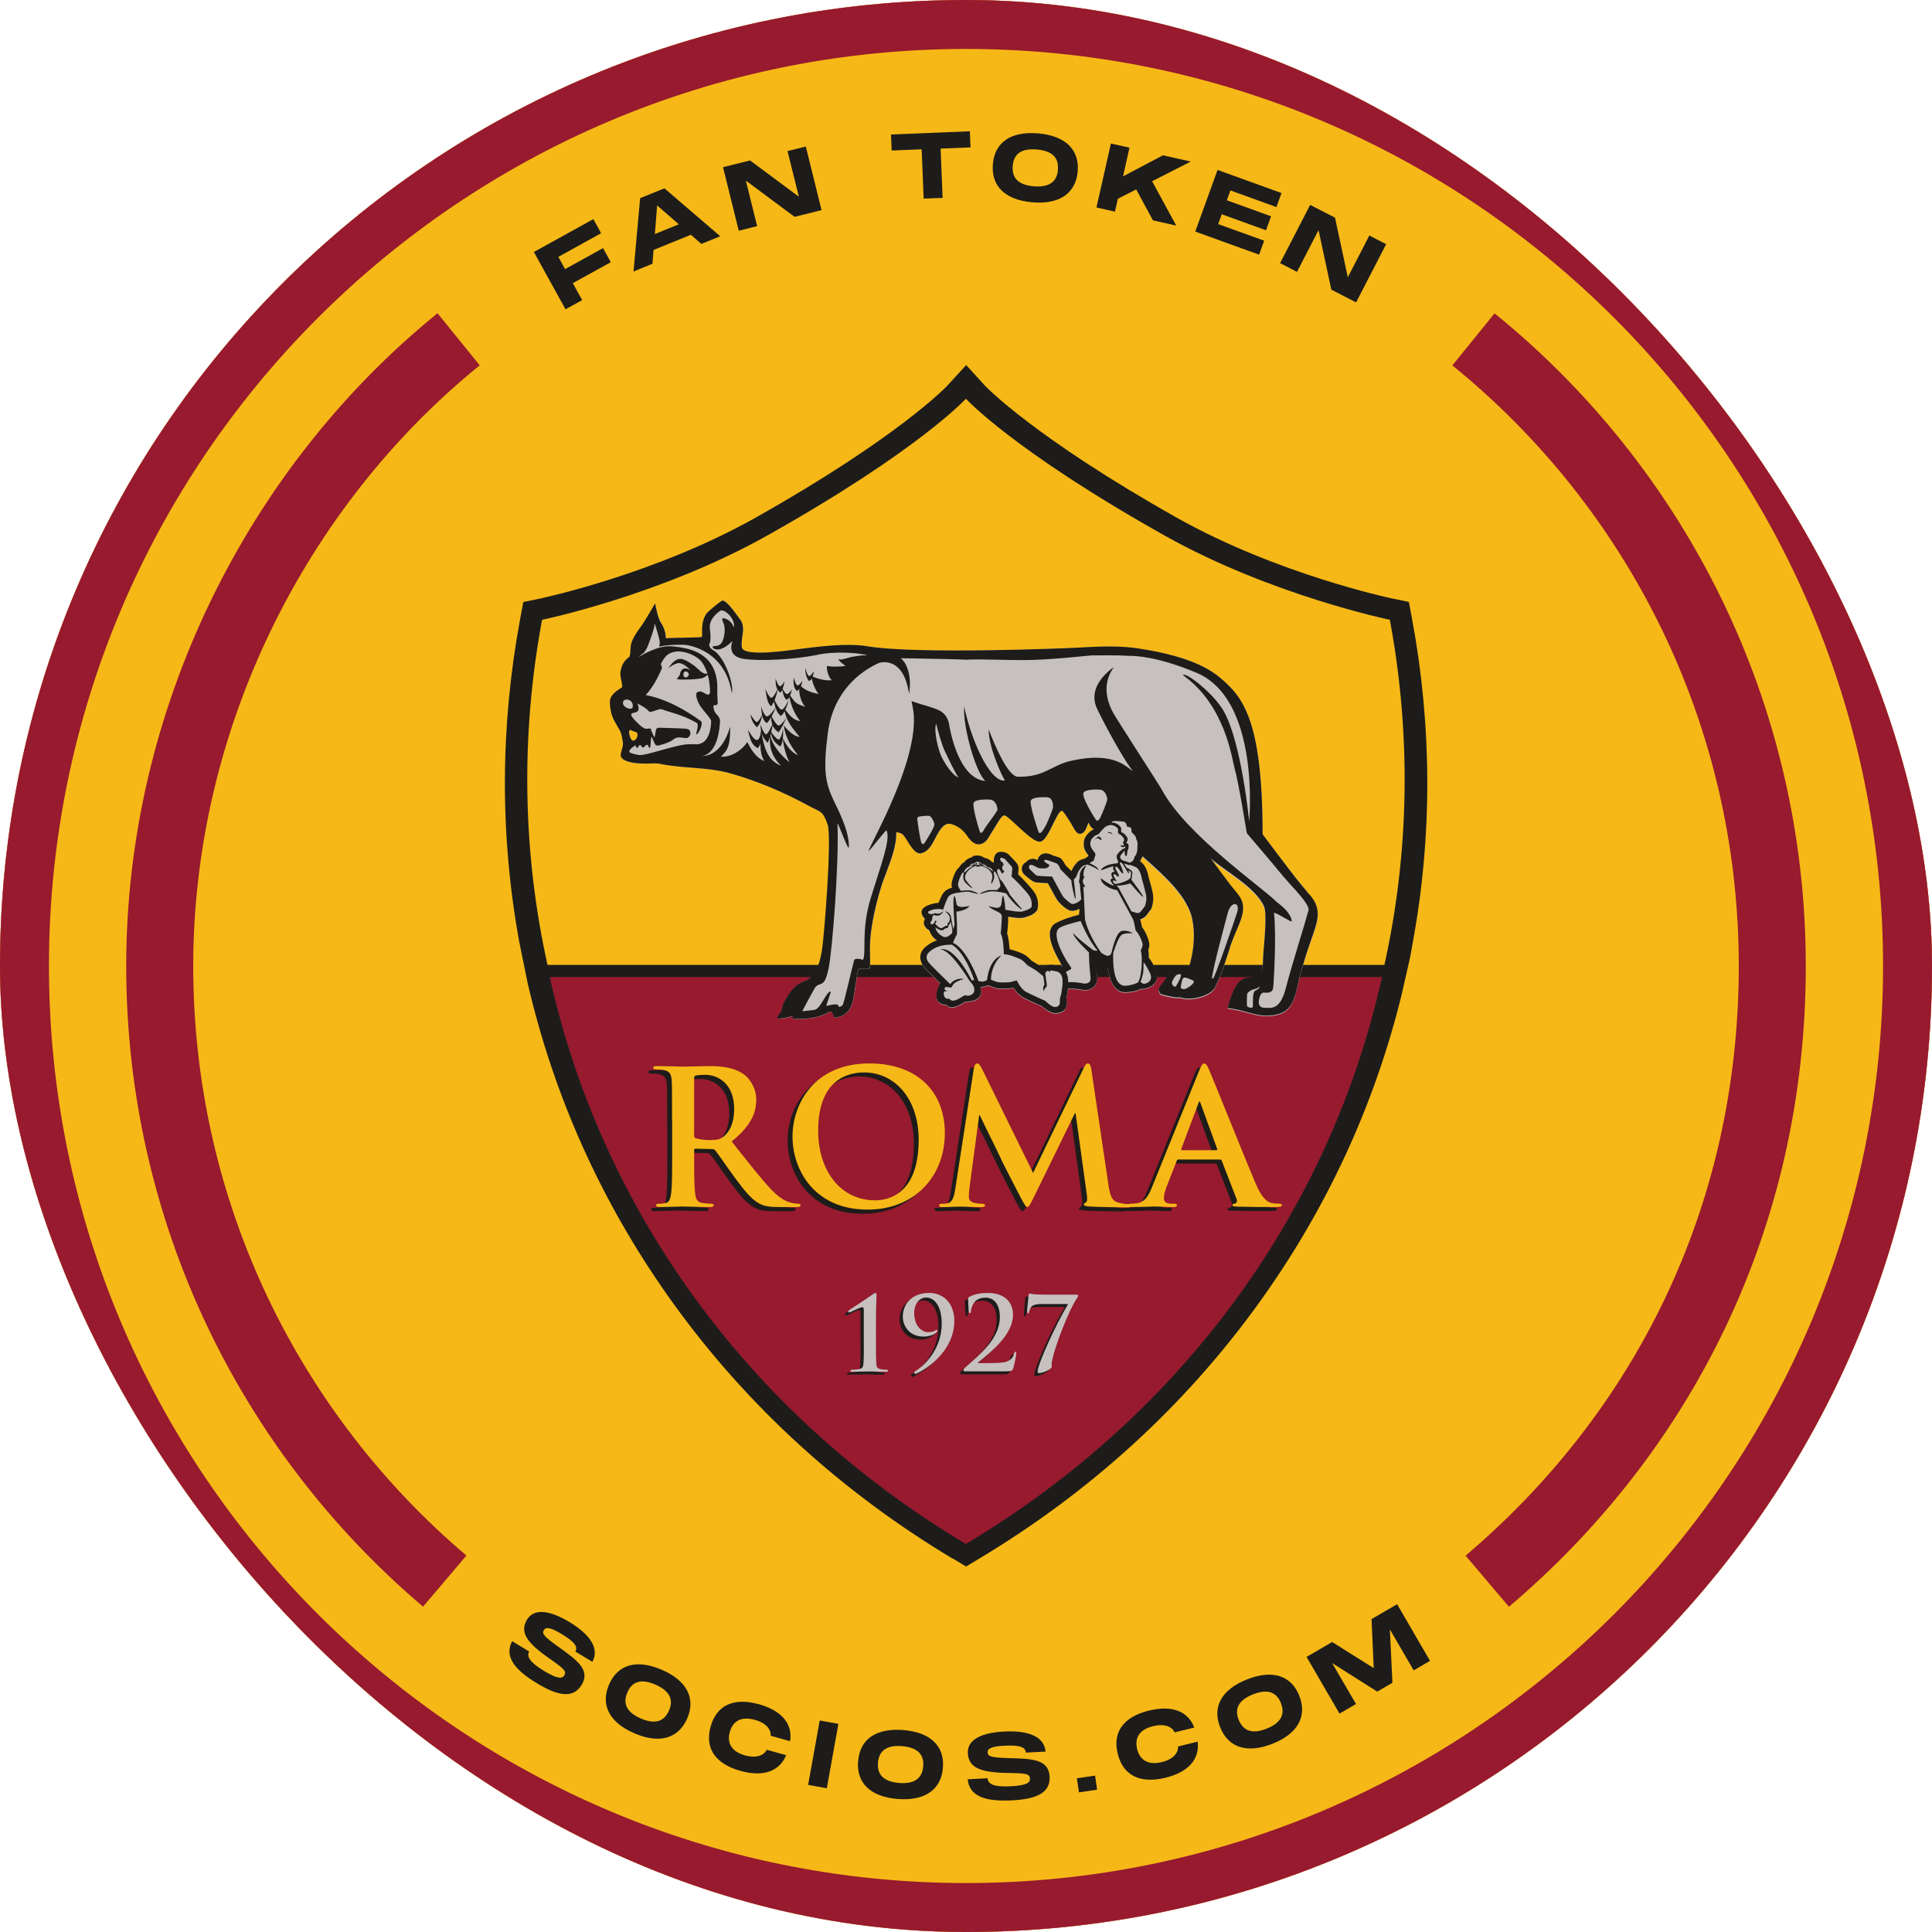 <svg width="128" height="128" viewBox="0 0 128 128" fill="none" xmlns="http://www.w3.org/2000/svg">
<g clip-path="url(#clip0_466_5040)">
<rect width="128" height="128" rx="64" fill="#971A2E"/>
<path d="M64 128C99.346 128 128 99.346 128 64C128 28.654 99.346 0 64 0C28.654 0 0 28.654 0 64C0 99.346 28.654 128 64 128Z" fill="#F6B817"/>
<path d="M64 3.243C97.499 3.243 124.757 30.501 124.757 64C124.757 97.499 97.499 124.757 64 124.757C30.501 124.757 3.243 97.499 3.243 64C3.243 30.501 30.501 3.243 64 3.243ZM64 0C28.654 0 0 28.654 0 64C0 99.346 28.654 128 64 128C99.346 128 128 99.346 128 64C128 28.654 99.346 0 64 0Z" fill="#971A2E"/>
<path d="M63.116 103.266C55.753 98.847 49.542 93.178 44.648 86.412C40.143 80.177 36.943 73.265 35.133 65.865L34.975 65.213L34.402 62.403C33.116 55.351 33.134 48.165 34.457 41.033L34.67 39.887L35.804 39.65C35.883 39.631 43.374 38.053 50.024 34.316C59.508 28.983 62.708 25.606 62.745 25.57L64.012 24.186L65.28 25.576C65.28 25.576 68.505 28.977 77.995 34.316C84.657 38.053 92.136 39.631 92.209 39.644L93.343 39.881L93.556 41.021C94.879 48.159 94.897 55.339 93.611 62.391L93.428 63.403L92.873 65.853C91.063 73.253 87.863 80.159 83.353 86.4C78.464 93.166 72.253 98.834 64.89 103.253L64.006 103.784L63.123 103.253L63.116 103.266Z" fill="#1D1C1A"/>
<path d="M92.081 41.064C92.081 41.064 84.267 39.449 77.245 35.529C67.163 29.885 63.994 26.417 63.994 26.417C63.994 26.417 60.831 29.879 50.743 35.529C43.727 39.449 35.913 41.064 35.913 41.064C34.475 48.799 34.639 56.546 36.273 63.927H91.721C93.355 56.546 93.519 48.799 92.081 41.064Z" fill="#F6B817"/>
<path d="M63.994 102.29C78.592 93.574 88.198 79.933 91.563 64.731H36.425C39.784 79.933 49.39 93.574 63.988 102.29H63.994Z" fill="#971A2E"/>
<path d="M86.717 59.233C86.564 59.038 86.394 58.831 86.217 58.618C85.418 57.655 83.651 55.278 83.651 55.278C83.651 47.561 82.267 46.129 80.847 44.916C79.591 43.849 77.598 43.3 75.453 42.971C74.868 42.88 74.228 42.837 73.49 42.837C72.752 42.837 72.058 42.874 71.357 42.916C70.778 42.953 60.721 43.374 57.49 42.825C56.088 42.587 54.132 42.862 52.974 43.002C52.437 43.063 49.536 43.532 49.194 42.977C49.127 42.874 49.14 42.648 49.158 42.392C49.2 41.984 49.365 41.49 49.048 41.051C48.615 40.448 48.14 39.79 47.878 39.79C47.799 39.79 47.079 40.381 46.903 40.558C46.61 40.85 46.519 41.338 46.531 41.898C46.543 42.246 46.519 42.179 46.488 42.203C46.446 42.252 44.593 42.252 44.123 42.282C44.123 42.185 44.105 41.71 43.794 41.252C43.593 40.96 43.422 39.978 43.422 39.978C43.422 39.978 42.752 41.143 42.526 41.454C42.27 41.795 42.014 42.148 41.862 42.557C41.801 42.709 41.795 42.898 41.783 43.087C41.776 43.215 41.758 43.495 41.703 43.538C41.35 43.794 41.149 44.154 41.118 44.605C41.112 44.733 41.143 44.91 41.185 45.111C41.21 45.239 41.252 45.446 41.252 45.544C41.222 45.562 41.185 45.586 41.143 45.611C40.832 45.818 40.393 46.098 40.423 46.592C40.466 47.348 40.637 47.64 40.88 48.049C40.948 48.164 41.015 48.28 41.094 48.42C41.197 48.622 41.246 48.908 41.289 49.188C41.35 49.578 40.984 50.011 41.234 50.255C41.557 50.578 42.404 50.596 42.776 50.596C42.88 50.596 43.264 50.584 43.361 50.584C43.502 50.584 43.611 50.59 43.709 50.609C44.416 50.749 45.123 50.81 45.812 50.865C46.756 50.944 47.646 51.011 48.542 51.279C50.2 51.767 51.834 52.443 53.528 53.352C53.62 53.4 53.705 53.443 53.79 53.492C54.418 53.815 54.552 53.772 54.851 54.638C55.143 55.503 54.601 62.275 54.479 62.976C54.29 64.103 53.93 64.792 53.345 65.006C52.559 65.292 52.236 65.908 51.925 66.505C51.828 66.7 51.84 66.932 51.718 67.127C51.718 67.127 51.462 67.407 51.547 67.48C51.633 67.553 52.431 67.358 52.431 67.358C52.705 67.377 52.407 67.517 52.681 67.517C53.345 67.517 54.162 67.517 54.985 67.035C55.332 67.035 55.101 67.48 55.418 67.419C56.405 67.236 56.496 66.481 56.618 65.755C56.82 64.53 56.789 64.317 56.929 64.207C57.063 64.097 57.502 64.28 57.618 64.146C57.709 64.049 57.606 63.159 57.661 62.354C57.734 61.208 58.051 59.867 58.392 58.752L58.41 58.697C58.484 58.453 58.599 58.154 58.721 57.844C59.044 56.996 59.434 55.972 59.386 55.144C59.739 55.204 59.794 55.229 59.995 55.503C60.026 55.546 60.081 55.637 60.135 55.729C60.526 56.362 60.727 56.545 60.983 56.545C61.007 56.545 61.038 56.545 61.062 56.533C61.482 56.423 61.708 56.07 61.946 55.601C62.177 55.144 62.427 54.668 62.817 54.577C62.836 54.577 62.854 54.571 62.872 54.571C63.189 54.571 63.756 54.857 64.073 55.351C64.78 56.448 65.383 55.68 65.444 55.588C65.524 55.46 66.09 54.528 66.231 54.315C66.401 54.052 66.505 54.022 66.541 54.022C66.548 54.022 66.554 54.022 66.56 54.022C66.901 54.077 68.407 55.881 68.937 55.759C69.455 55.704 70.034 53.723 70.351 53.723C70.369 53.723 70.382 53.723 70.4 53.729C70.479 53.796 70.656 54.065 70.772 54.248C71.174 54.851 71.259 55.253 71.576 55.253C71.674 55.253 71.85 55.168 71.96 54.906C71.991 54.839 72.112 54.54 72.125 54.51C72.137 54.522 72.247 54.888 72.49 54.955C72.442 54.979 72.381 55.003 72.326 55.04C72.326 55.04 71.832 55.375 71.808 55.771V55.814C71.796 55.954 71.771 56.186 71.924 56.442C71.978 56.527 72.039 56.625 72.1 56.704C72.094 56.722 72.082 56.74 72.076 56.759C72.009 56.801 71.942 56.844 71.887 56.893C71.863 56.899 71.82 56.911 71.79 56.923C71.655 56.966 71.527 57.002 71.418 57.094C71.344 57.161 71.137 57.338 70.967 57.734L70.595 57.362C70.363 56.954 70.278 56.887 70.15 56.832C70.083 56.807 69.863 56.734 69.778 56.716C69.778 56.716 69.766 56.716 69.717 56.686L69.693 56.667L69.674 56.655C69.528 56.588 69.4 56.558 69.278 56.558C69.059 56.558 68.876 56.661 68.784 56.838C68.754 56.893 68.736 56.948 68.736 57.009C68.65 56.954 68.547 56.911 68.431 56.911H68.37L68.321 56.923C68.144 56.96 68.041 57.045 67.98 57.13C67.968 57.13 67.956 57.143 67.95 57.143C67.815 57.21 67.718 57.344 67.694 57.496C67.669 57.679 67.748 57.862 67.907 57.996C68.388 58.404 68.48 58.423 68.553 58.453C68.608 58.465 68.669 58.49 69.418 58.526C69.699 59.038 69.991 59.581 70.071 59.684C70.119 59.758 70.57 60.27 70.924 60.343C70.967 60.355 71.009 60.361 71.052 60.361C71.186 60.361 71.351 60.312 71.509 60.227C71.527 60.343 71.509 60.477 71.497 60.52C71.491 60.55 71.479 60.587 71.472 60.623C70.924 60.751 70.339 60.958 69.961 61.16C68.937 61.726 70.113 63.524 70.375 64.049C70.333 64.073 70.296 64.091 70.26 64.116C69.821 63.86 69.242 63.89 69.016 64.116C68.998 64.103 68.986 64.085 68.974 64.073C68.852 63.982 68.492 63.768 68.327 63.665C68.059 63.378 67.943 63.311 67.888 63.287C67.669 63.153 67.242 63 66.883 62.915C66.81 62.147 66.755 61.97 66.712 61.885C66.712 61.86 66.797 61.184 66.785 60.757C67.017 60.8 67.322 60.849 67.559 60.849C67.7 60.849 67.809 60.83 67.895 60.8C68.132 60.739 68.516 60.605 68.681 60.349L68.718 60.294L68.73 60.227C68.748 60.172 68.852 59.672 68.553 59.197C68.346 58.868 67.773 58.264 67.45 57.965C67.462 57.783 67.474 57.612 67.474 57.606C67.486 57.46 67.444 57.307 67.279 57.13C67.224 57.082 66.84 56.637 66.73 56.576C66.627 56.509 66.456 56.466 66.316 56.466C66.267 56.466 66.218 56.466 66.176 56.484C65.798 56.564 65.834 57.143 65.847 57.191C65.798 57.167 65.749 57.137 65.694 57.118C65.566 56.978 65.377 56.893 65.182 56.856C65.085 56.783 64.945 56.716 64.762 56.716C64.749 56.716 64.737 56.716 64.719 56.716C64.475 56.728 64.469 56.753 64.353 56.85C64.17 56.887 64.006 56.996 63.884 57.149C63.774 57.21 63.652 57.313 63.549 57.496C63.445 57.588 63.323 57.734 63.226 57.99L63.189 58.087C63.104 58.313 63.006 58.569 63.079 58.831C63.079 58.831 63.079 58.843 63.086 58.855C62.878 58.91 62.58 59.032 62.415 59.355C62.342 59.495 62.269 59.691 62.202 59.861C62.11 59.867 61.05 59.995 61.074 60.495C61.086 60.648 61.153 60.806 61.3 60.91C61.202 61.08 61.196 61.257 61.287 61.403C61.367 61.531 61.464 61.629 61.586 61.672C61.623 61.8 61.684 61.928 61.775 62.043C61.879 62.177 61.994 62.275 62.086 62.342C61.885 62.409 61.678 62.5 61.476 62.647C61.184 62.848 60.745 63.281 61.129 63.951C61.19 64.061 61.373 64.262 62.299 65.176C62.269 65.213 61.531 66.554 62.732 66.609C63.006 67.066 63.933 66.407 63.963 66.389C64.03 66.401 65.28 66.407 64.951 65.444C65.036 65.432 65.469 65.31 65.487 65.31C65.627 65.371 65.938 65.499 66.115 65.511C66.2 65.524 66.334 65.524 66.432 65.524C66.56 65.524 66.865 65.524 67.017 65.493C67.053 65.487 67.102 65.475 67.151 65.463C67.279 65.676 67.486 65.932 67.742 66.084C68.059 66.267 68.778 66.584 69.016 66.688C69.065 66.737 69.571 67.157 69.9 67.157C70.954 67.157 70.631 66.194 70.65 66.139C70.686 66.042 70.729 65.804 70.753 65.536C70.863 65.536 70.954 65.53 71.022 65.53H71.052C71.168 65.536 71.32 65.554 71.43 65.566L71.509 65.579C71.509 65.579 71.54 65.579 71.558 65.579C71.637 65.597 71.753 65.621 71.887 65.621C72.039 65.621 72.186 65.585 72.314 65.517C72.752 65.274 72.698 64.835 72.679 64.64V64.628C72.655 64.493 72.624 63.994 72.612 63.805C72.612 63.683 72.612 63.549 72.6 63.427C72.624 63.439 72.643 63.451 72.649 63.457C72.832 63.604 73.1 63.774 73.35 63.793C73.374 64.097 73.508 65.774 74.538 65.774C74.648 65.774 75.3 65.749 75.495 65.56C75.593 65.591 77.129 65.493 76.513 64.152C76.513 64.14 76.501 64.122 76.483 64.097C76.361 63.854 76.239 63.64 76.105 63.488C76.111 63.214 76.105 63.092 76.068 62.994C76.105 62.891 76.148 62.75 76.148 62.622C76.148 62.421 75.977 61.867 75.654 61.464C75.623 61.294 75.581 61.111 75.538 60.94C75.666 60.91 75.812 60.836 75.946 60.678C76.02 60.593 76.184 60.361 76.221 60.318L76.257 60.27L76.276 60.215C76.294 60.16 76.471 59.684 76.361 59.178C76.276 58.819 76.123 58.27 76.087 58.142C76.05 57.929 75.928 57.362 75.526 57.118C75.538 57.082 75.55 57.039 75.569 56.99C75.611 56.935 75.654 56.862 75.69 56.777C75.812 56.893 75.892 56.966 75.904 56.978C77.141 58.087 78.683 59.459 78.982 60.952C79.153 61.812 79.11 62.799 78.866 63.744C78.811 63.945 78.762 64.061 78.72 64.091C78.665 64.122 78.531 64.128 78.36 64.14C78.287 64.14 78.196 64.14 78.098 64.146C77.677 64.177 77.385 64.628 77.129 65.024C77.013 65.213 76.861 65.359 76.781 65.499C76.702 65.639 76.83 65.865 76.903 65.914C76.983 65.963 77.745 66.139 77.976 66.139C78.043 66.139 78.104 66.133 78.165 66.121C78.33 66.182 78.525 66.212 78.75 66.212C79.415 66.212 80.25 65.938 80.487 65.475C80.884 64.689 81.158 63.835 81.426 63.006C81.45 62.915 81.481 62.817 81.511 62.726C81.572 62.543 81.645 62.336 81.731 62.129C82.023 61.367 82.517 60.556 82.298 59.812C82.182 59.416 81.78 59.032 81.53 58.697C81.31 58.398 80.463 57.295 80.207 56.911C80.999 57.673 83.188 58.807 83.742 60.129C83.937 60.593 83.742 62.537 83.7 63.061C83.681 63.305 83.669 63.555 83.663 63.811C83.639 64.609 83.407 64.75 82.609 64.835C81.914 64.908 81.597 65.932 81.426 66.481C81.414 66.511 81.408 66.541 81.402 66.566L81.322 66.822L81.591 66.871C81.694 66.889 81.81 66.907 81.932 66.932C82.432 67.023 83.273 67.334 83.864 67.334C84.565 67.334 85.059 67.169 85.37 66.828C85.772 66.389 85.924 65.603 86.064 64.914C86.119 64.652 86.4 63.726 86.51 63.39C87.168 61.275 87.82 60.465 86.711 59.245L86.717 59.233ZM42.069 49.036C41.825 49.188 41.74 48.768 41.74 48.768C41.673 48.603 41.667 48.42 41.764 48.353C41.941 48.469 42.167 48.463 42.228 48.573C42.301 48.689 42.197 48.963 42.069 49.036Z" fill="#C6C1C0"/>
<path d="M86.711 59.227C86.558 59.032 86.388 58.825 86.211 58.618C85.419 57.649 83.651 55.272 83.651 55.272C83.651 47.561 82.267 46.123 80.847 44.91C79.585 43.843 77.599 43.3 75.447 42.965C74.868 42.874 74.222 42.831 73.484 42.831C72.747 42.831 72.052 42.874 71.351 42.91C70.772 42.947 60.709 43.361 57.484 42.819C56.082 42.581 54.126 42.855 52.968 42.996C52.437 43.063 49.53 43.52 49.182 42.971C49.121 42.868 49.128 42.636 49.152 42.386C49.189 41.978 49.359 41.49 49.042 41.051C48.603 40.448 48.128 39.79 47.866 39.79C47.787 39.79 47.067 40.375 46.891 40.558C46.598 40.85 46.501 41.338 46.513 41.892C46.525 42.246 46.501 42.179 46.476 42.203C46.427 42.246 44.581 42.246 44.111 42.282C44.111 42.185 44.099 41.71 43.782 41.252C43.575 40.954 43.404 39.972 43.404 39.972C43.404 39.972 42.734 41.137 42.508 41.447C42.252 41.789 42.002 42.142 41.844 42.551C41.789 42.709 41.777 42.898 41.765 43.081C41.765 43.209 41.74 43.489 41.685 43.526C41.326 43.782 41.137 44.142 41.1 44.593C41.088 44.721 41.125 44.897 41.167 45.092C41.192 45.227 41.228 45.428 41.228 45.525C41.198 45.544 41.161 45.568 41.125 45.592C40.808 45.8 40.375 46.074 40.405 46.574C40.448 47.329 40.619 47.628 40.856 48.03C40.923 48.146 40.99 48.262 41.07 48.402C41.179 48.609 41.222 48.896 41.265 49.176C41.332 49.572 40.96 49.999 41.216 50.243C41.545 50.566 42.392 50.59 42.758 50.59C42.856 50.59 43.24 50.578 43.337 50.578C43.477 50.578 43.593 50.578 43.685 50.602C44.392 50.743 45.099 50.804 45.794 50.858C46.738 50.932 47.628 51.005 48.518 51.273C50.176 51.755 51.809 52.431 53.504 53.345C53.602 53.394 53.687 53.437 53.772 53.486C54.4 53.809 54.534 53.766 54.833 54.632C55.131 55.497 54.583 62.269 54.455 62.97C54.272 64.097 53.912 64.78 53.321 64.999C52.535 65.286 52.212 65.901 51.907 66.493C51.803 66.688 51.822 66.919 51.694 67.108C51.694 67.108 51.438 67.389 51.529 67.468C51.614 67.541 52.407 67.346 52.407 67.346C52.681 67.358 52.383 67.505 52.663 67.505C53.327 67.505 54.144 67.505 54.967 67.029C55.314 67.029 55.083 67.468 55.406 67.413C56.393 67.23 56.491 66.475 56.606 65.749C56.814 64.524 56.783 64.317 56.917 64.201C57.057 64.097 57.49 64.274 57.606 64.14C57.697 64.043 57.606 63.153 57.649 62.348C57.722 61.196 58.039 59.861 58.38 58.746L58.398 58.691C58.472 58.441 58.587 58.148 58.709 57.831C59.032 56.984 59.416 55.96 59.374 55.131C59.727 55.198 59.788 55.217 59.977 55.497C60.014 55.54 60.062 55.631 60.123 55.729C60.514 56.362 60.715 56.539 60.971 56.539C60.995 56.539 61.026 56.539 61.044 56.527C61.471 56.417 61.69 56.07 61.928 55.601C62.165 55.144 62.403 54.662 62.799 54.577C62.818 54.577 62.836 54.577 62.854 54.577C63.177 54.577 63.738 54.863 64.061 55.357C64.768 56.454 65.371 55.686 65.426 55.594C65.512 55.467 66.072 54.534 66.219 54.315C66.389 54.052 66.499 54.022 66.529 54.022H66.548C66.889 54.077 68.395 55.881 68.925 55.759C69.443 55.704 70.022 53.723 70.339 53.723C70.357 53.723 70.37 53.723 70.388 53.723C70.467 53.79 70.644 54.059 70.76 54.235C71.168 54.839 71.247 55.241 71.564 55.241C71.668 55.241 71.845 55.156 71.954 54.894C71.979 54.82 72.107 54.522 72.119 54.491C72.131 54.504 72.241 54.869 72.491 54.93C72.442 54.955 72.381 54.979 72.326 55.016C72.326 55.016 71.838 55.351 71.814 55.747V55.789C71.796 55.93 71.778 56.161 71.93 56.411C71.985 56.497 72.052 56.6 72.113 56.679C72.101 56.698 72.094 56.716 72.088 56.734C72.021 56.777 71.954 56.82 71.899 56.868C71.875 56.868 71.832 56.887 71.802 56.899C71.668 56.941 71.54 56.978 71.43 57.069C71.357 57.143 71.15 57.319 70.985 57.71L70.607 57.338C70.376 56.923 70.29 56.862 70.168 56.807C70.101 56.783 69.876 56.71 69.79 56.692C69.79 56.692 69.778 56.692 69.73 56.667L69.705 56.649L69.687 56.637C69.541 56.57 69.406 56.539 69.285 56.539C69.065 56.539 68.882 56.649 68.797 56.826C68.766 56.874 68.748 56.935 68.748 56.996C68.663 56.942 68.559 56.899 68.437 56.899H68.376L68.328 56.911C68.151 56.948 68.047 57.033 67.986 57.118C67.974 57.118 67.962 57.13 67.956 57.13C67.816 57.204 67.724 57.332 67.7 57.49C67.675 57.673 67.755 57.856 67.913 57.99C68.395 58.398 68.486 58.417 68.559 58.441C68.614 58.453 68.675 58.478 69.425 58.514C69.705 59.02 69.992 59.569 70.077 59.672C70.126 59.745 70.577 60.251 70.924 60.331C70.967 60.331 71.01 60.343 71.052 60.343C71.192 60.343 71.351 60.294 71.509 60.209C71.528 60.324 71.509 60.459 71.497 60.501C71.497 60.538 71.479 60.574 71.473 60.611C70.93 60.739 70.345 60.946 69.967 61.147C68.943 61.708 70.12 63.506 70.388 64.036C70.351 64.061 70.315 64.079 70.278 64.097C69.839 63.841 69.254 63.878 69.029 64.097L68.986 64.055C68.864 63.963 68.504 63.744 68.34 63.646C68.066 63.36 67.95 63.293 67.901 63.262C67.675 63.128 67.255 62.976 66.895 62.891C66.822 62.123 66.761 61.94 66.725 61.86C66.725 61.836 66.81 61.16 66.792 60.733C67.023 60.769 67.322 60.818 67.566 60.818C67.706 60.818 67.816 60.806 67.907 60.769C68.145 60.708 68.529 60.574 68.693 60.324L68.73 60.264L68.742 60.196C68.76 60.142 68.864 59.642 68.559 59.166C68.352 58.837 67.779 58.234 67.456 57.929C67.468 57.746 67.48 57.569 67.48 57.569C67.493 57.423 67.45 57.271 67.285 57.094C67.231 57.045 66.847 56.606 66.737 56.545C66.633 56.478 66.463 56.436 66.322 56.436C66.273 56.436 66.225 56.436 66.182 56.454C65.798 56.533 65.835 57.106 65.847 57.161C65.804 57.13 65.749 57.106 65.695 57.082C65.567 56.942 65.377 56.856 65.189 56.82C65.091 56.746 64.951 56.679 64.768 56.679H64.725C64.481 56.692 64.475 56.716 64.353 56.813C64.171 56.85 64.006 56.954 63.89 57.112C63.781 57.173 63.653 57.283 63.549 57.46C63.439 57.551 63.317 57.697 63.22 57.953L63.183 58.051C63.098 58.276 63 58.526 63.067 58.788C63.067 58.788 63.067 58.801 63.067 58.813C62.86 58.868 62.568 58.989 62.403 59.313C62.33 59.453 62.251 59.648 62.184 59.812C62.092 59.812 61.032 59.947 61.056 60.446C61.068 60.605 61.141 60.763 61.282 60.867C61.19 61.038 61.178 61.214 61.269 61.355C61.349 61.489 61.452 61.586 61.568 61.629C61.611 61.757 61.672 61.891 61.757 62.007C61.861 62.141 61.976 62.238 62.074 62.305C61.873 62.372 61.666 62.464 61.471 62.616C61.172 62.817 60.739 63.244 61.117 63.921C61.178 64.03 61.361 64.231 62.293 65.146C62.257 65.182 61.525 66.523 62.726 66.578C63 67.035 63.927 66.377 63.963 66.359C64.031 66.371 65.274 66.377 64.951 65.414C65.036 65.402 65.463 65.28 65.487 65.28C65.627 65.341 65.932 65.463 66.115 65.481C66.194 65.493 66.335 65.493 66.432 65.493C66.56 65.493 66.865 65.493 67.011 65.463C67.054 65.463 67.096 65.444 67.151 65.432C67.279 65.645 67.487 65.902 67.743 66.054C68.059 66.231 68.773 66.548 69.016 66.657C69.065 66.706 69.565 67.121 69.9 67.121C70.961 67.121 70.632 66.157 70.65 66.103C70.686 66.005 70.729 65.767 70.754 65.499C70.863 65.499 70.961 65.499 71.022 65.499H71.052C71.174 65.499 71.32 65.524 71.436 65.536L71.515 65.548C71.515 65.548 71.546 65.548 71.558 65.548C71.637 65.566 71.753 65.591 71.893 65.591C72.046 65.591 72.192 65.56 72.32 65.487C72.753 65.243 72.704 64.804 72.686 64.609V64.597C72.667 64.524 72.655 64.335 72.643 64.152C72.674 64.152 72.698 64.152 72.734 64.152C72.917 64.164 73.076 64.189 73.253 64.183C73.32 64.177 73.362 64.171 73.393 64.158C73.484 64.75 73.746 65.737 74.539 65.737C74.648 65.737 75.301 65.713 75.502 65.524C75.593 65.56 77.129 65.457 76.52 64.122C76.52 64.109 76.507 64.091 76.489 64.067C76.367 63.817 76.245 63.61 76.111 63.457V63.329C76.111 63.14 76.099 63.043 76.075 62.958C76.111 62.854 76.148 62.714 76.148 62.586C76.148 62.385 75.977 61.83 75.66 61.422C75.63 61.251 75.581 61.068 75.538 60.904C75.666 60.873 75.819 60.8 75.953 60.641C76.026 60.55 76.197 60.324 76.227 60.276L76.27 60.227L76.288 60.172C76.306 60.117 76.483 59.648 76.367 59.136C76.288 58.77 76.129 58.228 76.093 58.093C76.056 57.88 75.934 57.319 75.538 57.069C75.55 57.039 75.563 56.996 75.581 56.941C75.624 56.887 75.666 56.82 75.703 56.734C75.825 56.844 75.904 56.917 75.916 56.929C77.16 58.039 78.696 59.41 78.994 60.904C79.165 61.757 79.122 62.75 78.879 63.695C78.83 63.896 78.775 64.012 78.732 64.043C78.677 64.079 78.543 64.085 78.373 64.091C78.293 64.091 78.208 64.091 78.111 64.091C77.684 64.122 77.397 64.567 77.141 64.969C77.019 65.158 76.873 65.31 76.788 65.438C76.709 65.579 76.837 65.81 76.916 65.859C76.995 65.902 77.757 66.084 77.989 66.084C78.056 66.084 78.117 66.084 78.171 66.066C78.336 66.127 78.537 66.158 78.757 66.158C79.421 66.158 80.25 65.877 80.494 65.42C80.896 64.634 81.164 63.78 81.432 62.952C81.457 62.86 81.487 62.763 81.518 62.671C81.579 62.488 81.658 62.281 81.743 62.074C82.036 61.318 82.523 60.507 82.304 59.764C82.188 59.367 81.792 58.983 81.536 58.648C81.311 58.343 80.469 57.246 80.213 56.856C81.006 57.618 83.2 58.758 83.755 60.075C83.95 60.538 83.755 62.482 83.712 63.012C83.694 63.256 83.681 63.506 83.675 63.756C83.651 64.555 83.413 64.701 82.621 64.78C81.92 64.853 81.603 65.883 81.432 66.426C81.42 66.456 81.414 66.487 81.408 66.517L81.323 66.773L81.597 66.822C81.701 66.84 81.816 66.859 81.938 66.883C82.438 66.98 83.273 67.291 83.871 67.291C84.565 67.291 85.065 67.121 85.37 66.785C85.778 66.347 85.925 65.56 86.065 64.871C86.12 64.609 86.406 63.677 86.504 63.348C87.162 61.227 87.814 60.416 86.705 59.203L86.711 59.227ZM81.329 60.532C81.542 59.672 82.164 59.739 81.975 60.41C81.889 60.708 80.378 65.097 80.366 64.811C80.323 64.859 80.293 64.823 80.299 64.78C80.396 63.957 81.256 60.83 81.329 60.532ZM41.32 46.421C41.539 46.232 42.027 46.421 41.905 46.897C41.74 47.086 41.088 46.775 41.32 46.421ZM41.758 48.353C41.935 48.469 42.161 48.463 42.216 48.573C42.289 48.689 42.191 48.963 42.057 49.036C41.819 49.188 41.728 48.762 41.728 48.762C41.661 48.597 41.655 48.414 41.752 48.347L41.758 48.353ZM45.879 49.322C45.141 49.164 42.807 50.121 42.295 50.017C41.795 49.914 41.691 49.865 41.691 49.78C41.691 49.7 41.801 49.603 41.844 49.56C41.856 49.56 41.893 49.511 41.941 49.463C41.972 49.499 42.002 49.487 42.027 49.432C42.057 49.359 42.106 49.365 42.13 49.432L42.149 49.493C42.179 49.566 42.234 49.572 42.277 49.505L42.325 49.408C42.368 49.347 42.441 49.347 42.478 49.408L42.514 49.469C42.557 49.536 42.63 49.548 42.685 49.481L42.776 49.383C42.825 49.322 42.898 49.329 42.935 49.402L42.947 49.432C42.984 49.499 43.02 49.56 43.045 49.554C43.069 49.554 43.087 49.493 43.093 49.408L43.136 48.896C43.148 48.817 43.179 48.81 43.209 48.884L43.386 49.286C43.422 49.359 43.514 49.408 43.587 49.396C43.587 49.396 44.282 49.262 44.629 48.981C44.977 48.701 45.41 48.999 45.592 48.859C45.836 48.658 45.714 48.487 45.708 48.414C45.708 48.414 45.69 48.305 45.391 48.274C45.093 48.25 43.63 48.213 43.63 48.213C43.55 48.213 43.477 48.274 43.459 48.353L43.386 48.768C43.374 48.841 43.337 48.853 43.307 48.768L43.136 48.378C43.105 48.305 43.246 48.262 42.935 48.268C42.734 48.353 42.478 48.14 42.209 47.872C41.24 46.891 42.38 47.5 42.307 46.891C42.289 46.714 42.24 46.635 42.216 46.604C42.344 46.665 42.831 46.909 42.996 47.134C43.13 47.256 43.648 46.921 43.831 46.988C44.568 47.256 45.154 47.329 46.147 47.884C46.36 48 46.074 48.64 46.135 48.646C46.263 48.689 46.623 47.914 46.44 47.78C44.294 46.208 42.776 46.068 42.776 46.049C43.215 45.598 43.593 44.891 43.849 44.282C43.892 44.178 43.752 44.05 43.8 43.959C43.928 43.697 44.075 43.483 44.27 43.349C44.946 42.892 46.037 43.361 46.421 43.77C46.574 43.934 46.757 44.264 46.872 44.629C46.495 44.702 46.281 44.288 45.885 44.026C45.471 43.752 45.196 43.599 44.928 43.672C44.562 43.776 44.276 44.288 44.276 44.288C44.568 44.001 44.94 43.928 44.94 43.928C45.239 43.928 45.538 44.184 45.775 44.434C45.666 44.355 45.544 44.294 45.44 44.288C45.074 44.251 45.032 44.739 45.032 44.739L44.843 44.971C44.843 44.971 44.873 45.025 45.154 45.025C45.373 45.025 46.013 45.025 46.354 44.958C46.58 44.958 46.793 44.8 46.885 44.696C46.933 44.855 46.97 45.019 46.988 45.172C47.013 45.355 47.037 45.55 47.043 45.745C47.061 46.007 46.958 46.08 46.763 45.976C46.629 45.903 46.421 45.732 46.208 45.854C45.995 45.976 46.232 46.622 46.568 47.012C46.738 47.22 46.958 47.464 47.104 47.707C47.104 47.78 47.116 47.829 47.116 47.854C47.061 48.762 46.726 49.463 45.873 49.286L45.879 49.322ZM45.635 44.684C45.635 44.794 45.519 44.885 45.434 44.885C45.343 44.885 45.269 44.794 45.269 44.684C45.269 44.574 45.343 44.483 45.434 44.483C45.519 44.483 45.635 44.574 45.635 44.684ZM50.444 48.5C50.542 48.884 50.731 49.073 50.853 49.213C50.92 49.097 50.974 48.951 51.023 48.798C50.913 49.853 51.468 50.45 51.749 50.737C51.023 50.426 50.664 49.902 50.45 48.5H50.444ZM51.041 48.701C51.06 48.664 51.066 48.621 51.078 48.579C51.182 49.164 51.578 49.365 51.7 49.457C51.791 49.347 51.84 49.14 51.864 48.932C51.956 49.859 52.261 50.413 52.303 50.499C52.175 50.401 51.194 49.603 51.035 48.701H51.041ZM52.876 50.023C52.876 50.023 52.358 49.932 51.864 48.914C51.901 48.591 51.883 48.274 51.883 48.274C51.883 48.274 51.749 49.073 51.553 48.987C51.401 48.92 51.188 48.646 51.096 48.5C51.139 48.329 51.169 48.164 51.188 48.049C51.291 48.311 51.462 48.426 51.572 48.518C51.736 48.372 52.029 47.707 52.102 47.543C52.017 47.677 51.688 48.152 51.541 48.055C51.395 47.969 51.2 47.616 51.121 47.464C51.249 47.226 51.352 46.988 51.389 46.897C51.48 47.189 51.572 47.299 51.73 47.433C51.834 47.36 51.919 47.244 51.986 47.116C52.011 47.262 52.053 47.403 52.108 47.537C52.322 48.061 52.706 48.487 52.974 48.817C52.511 48.817 51.925 48.061 51.925 48.061C52.066 49.176 52.882 50.03 52.882 50.03L52.876 50.023ZM52.023 47.037C52.163 46.756 52.23 46.446 52.242 46.372C52.194 46.482 51.925 47.098 51.742 47C51.602 46.927 51.419 46.592 51.316 46.385C51.419 46.129 51.499 45.842 51.529 45.69C51.584 45.781 51.639 45.842 51.694 45.891C51.749 45.848 51.791 45.781 51.828 45.702C51.907 46.135 52.005 46.281 52.102 46.366C52.181 46.348 52.248 46.275 52.297 46.19C52.437 46.854 52.712 47.421 53.023 47.774C52.614 47.732 52.364 47.457 52.029 47.037H52.023ZM53.577 44.769C53.449 44.678 53.364 44.257 53.364 44.257C53.315 44.696 53.535 45.044 53.577 45.117C53.669 45.099 53.736 45.038 53.784 44.952C53.833 45.3 54.089 45.86 54.248 45.97C53.723 45.903 53.26 45.678 53.065 45.452C53.132 45.306 53.157 45.166 53.157 45.111C53.102 45.19 52.913 45.476 52.803 45.397C52.681 45.306 52.59 44.885 52.59 44.885C52.523 45.458 52.669 45.641 52.797 45.787C52.858 45.745 52.913 45.696 52.949 45.641C52.937 46.049 53.114 46.598 53.352 46.824C52.663 46.628 52.651 46.476 52.346 46.08C52.431 45.885 52.468 45.665 52.468 45.665C52.468 45.665 52.358 45.848 52.242 45.94C52.181 45.976 52.127 45.995 52.078 45.964C51.998 45.909 51.913 45.757 51.852 45.623C51.931 45.422 51.968 45.196 51.968 45.141C51.944 45.19 51.858 45.348 51.767 45.422C51.724 45.458 51.675 45.476 51.639 45.452C51.505 45.367 51.389 44.952 51.389 44.952C51.371 45.312 51.425 45.531 51.505 45.678C51.419 45.86 51.2 46.293 51.066 46.22C50.913 46.135 50.743 45.726 50.7 45.623C50.81 46.385 50.895 46.635 51.084 46.787C51.151 46.72 51.218 46.61 51.273 46.482C51.316 46.647 51.346 46.781 51.377 46.891C51.291 47.025 50.92 47.549 50.761 47.451C50.584 47.342 50.42 46.787 50.42 46.787C50.438 47.031 50.462 47.22 50.493 47.366C50.426 47.5 50.237 47.847 50.133 47.835C49.999 47.817 49.719 47.317 49.719 47.317C49.78 47.805 50.017 48.03 50.133 48.177C50.341 48.061 50.462 47.597 50.499 47.403C50.56 47.677 50.651 47.805 50.798 47.908C50.895 47.829 50.999 47.683 51.09 47.518C51.09 47.713 51.121 47.866 51.169 47.982C51.06 48.238 50.834 48.731 50.718 48.64C50.554 48.512 50.377 47.994 50.377 47.994C50.377 48.134 50.395 48.262 50.42 48.372C50.401 48.591 50.334 49.121 50.072 49.012C49.877 48.938 49.554 48.341 49.554 48.341C49.737 49.261 49.902 49.383 50.2 49.566C50.286 49.487 50.347 49.377 50.383 49.249C50.371 49.658 50.42 50.06 50.639 50.426C49.92 50.115 49.646 49.377 49.505 49.152C49.481 49.286 48.725 50.194 47.762 50.133C48.25 49.664 48.378 49.353 48.378 48.14C47.787 50.151 46.623 50.09 46.501 50.078C46.58 50.078 47.549 50.036 47.701 47.872C47.738 47.317 47.281 47.421 47.269 46.781C47.269 46.635 47.573 46.842 47.549 46.519C47.506 45.921 47.525 45.403 47.525 45.403C47.409 43.105 45.446 42.91 44.489 42.819C43.587 42.74 42.429 43.453 42.301 43.544C42.417 43.422 42.539 43.319 42.673 43.233V43.221C42.758 43.118 42.868 42.941 42.941 42.746C43.057 42.429 43.374 41.618 43.374 41.307C43.404 41.399 43.715 42.313 43.709 42.581C43.709 42.721 43.685 42.801 43.66 42.843C44.178 42.727 44.763 42.703 45.355 42.721H45.379C45.8 42.77 48.055 43.166 48.488 45.934C48.64 45.373 48.031 43.526 47.25 43.075C47.183 43.032 47 42.941 46.982 42.697C47.037 42.624 47.067 42.502 47.067 42.319C47.067 42.319 47.067 42.319 47.067 42.307C47.08 42.136 47.067 41.917 47.031 41.655C46.958 41.051 47.47 40.631 47.72 40.466C47.976 40.302 48.75 41.002 48.616 41.569C48.414 41.009 47.945 40.96 47.945 40.96C47.945 40.96 47.75 40.893 47.927 41.271C48.11 41.655 47.976 42.441 47.75 42.66C47.525 42.88 47.183 42.746 47.214 42.88C47.232 42.983 47.677 43.313 48.524 42.471C48.36 42.965 48.402 43.532 49.31 43.66C50.462 43.812 52.584 43.691 54.095 43.398C55.278 43.105 57.155 43.276 57.46 43.422C57.149 43.41 57.064 43.422 56.576 43.495C56.119 43.569 55.765 43.758 55.546 43.678C55.473 43.654 55.729 43.928 56.015 44.111C55.826 44.178 54.93 44.19 54.802 44.111C54.729 44.27 54.894 44.928 55.119 45.062C54.687 45.123 54.138 44.958 53.839 44.824C53.906 44.654 53.919 44.471 53.919 44.471C53.919 44.471 53.687 44.867 53.565 44.776L53.577 44.769ZM61.269 55.826C61.227 55.869 61.172 56.003 61.062 55.863C60.952 55.716 60.77 54.26 60.77 54.26C60.77 54.26 60.739 54.113 60.952 54.089C61.19 54.071 61.519 54.004 61.635 54.089C61.745 54.174 61.915 54.473 61.903 54.65C61.903 54.833 61.306 55.777 61.269 55.826ZM62.324 50.005C62.147 49.591 61.848 48.396 62.025 47.951C62.129 48.39 62.391 49.316 62.58 49.731C62.885 50.359 63.256 51.169 63.506 51.511C63.049 51.352 62.488 50.407 62.318 50.005H62.324ZM65.213 54.936C65.213 54.936 65.006 55.369 64.908 55.083C64.841 54.888 64.427 53.51 64.5 53.211C64.573 52.913 65.542 52.974 65.542 52.974C65.981 52.974 66.085 53.48 66.085 53.638C66.085 53.766 65.311 54.741 65.207 54.936H65.213ZM69.26 54.729C69.26 54.729 68.925 55.418 68.809 55.119C68.73 54.93 68.218 53.358 68.291 53.059C68.37 52.76 69.339 52.821 69.339 52.821C69.772 52.821 69.766 53.327 69.766 53.48C69.766 53.608 69.37 54.54 69.272 54.729H69.26ZM74.862 57.161L74.338 56.984C74.283 56.966 74.216 56.844 74.21 56.74C74.21 56.692 74.405 56.484 74.514 56.338C74.496 56.509 74.539 56.746 74.606 56.722C74.697 56.698 74.679 56.387 74.703 56.35C74.752 56.289 74.789 56.1 74.77 55.997C74.77 55.96 74.752 55.936 74.734 55.917C74.648 55.869 74.624 55.832 74.624 55.82C74.624 55.82 74.624 55.802 74.642 55.789C74.642 55.789 74.673 55.741 74.691 55.704C74.722 55.631 74.703 55.54 74.673 55.473C74.648 55.418 74.49 55.217 74.398 55.186C74.325 55.168 74.277 55.119 74.277 55.076C74.277 55.058 74.277 55.022 74.277 54.997C74.289 54.924 74.289 54.857 74.264 54.82C74.045 54.51 73.74 54.491 73.643 54.497C73.643 54.443 73.704 54.394 73.917 54.394C74.014 54.394 74.344 54.424 74.435 54.436C74.648 54.473 74.654 54.753 74.654 54.753C74.654 54.753 74.746 54.784 74.868 54.814C74.996 54.845 74.965 55.119 74.965 55.119L75.166 55.332C75.166 55.332 75.276 55.436 75.276 55.594C75.416 55.765 75.355 56.125 75.355 56.125C75.355 56.241 75.355 56.332 75.331 56.411C75.282 56.686 75.173 56.74 75.173 56.74C75.173 56.74 75.118 56.96 75.081 56.996C75.051 57.039 74.935 57.13 74.856 57.155L74.862 57.161ZM74.746 57.655C74.813 57.709 74.941 57.746 74.935 57.838C74.935 57.868 74.923 58.124 74.874 58.185C74.728 58.368 74.057 58.593 73.844 58.557C73.826 58.538 73.691 58.404 73.746 58.343C73.795 58.289 73.923 58.41 73.96 58.38C73.996 58.343 73.691 57.996 73.789 57.929C73.899 57.856 74.033 58.124 74.094 58.075C74.155 58.033 74.13 57.996 74.112 57.959C74.112 57.941 73.978 57.697 73.978 57.697C73.966 57.685 73.826 57.466 73.917 57.423C74.014 57.393 74.112 57.551 74.13 57.575C74.142 57.575 74.319 57.905 74.398 57.862C74.472 57.825 74.258 57.35 74.258 57.35C74.246 57.307 74.161 57.185 74.203 57.149C74.246 57.112 74.295 57.124 74.417 57.289C74.429 57.307 74.746 57.88 74.801 57.88C74.801 57.88 74.801 57.752 74.752 57.661L74.746 57.655ZM72.905 54.15C72.905 54.15 72.747 54.522 72.594 54.296C72.381 53.979 71.698 52.852 71.778 52.553C71.851 52.254 72.82 52.315 72.82 52.315C73.259 52.315 73.356 52.827 73.356 52.98C73.356 53.108 73.003 53.955 72.905 54.15ZM65.731 57.606C65.774 57.673 65.816 57.752 65.731 57.716C65.603 57.521 65.128 57.374 65.115 57.356C65.085 57.325 65.17 57.246 65.439 57.447C65.591 57.466 65.688 57.545 65.737 57.606H65.731ZM65.408 57.399C65.353 57.338 65.225 57.258 65.061 57.271C65.061 57.252 65.061 57.24 65.042 57.222C65.128 57.234 65.341 57.277 65.408 57.399ZM64.555 57.21V57.197C64.616 57.143 64.658 57.1 64.762 57.094C64.878 57.094 64.963 57.161 64.993 57.197C65.006 57.197 65.006 57.21 65.012 57.216C65.03 57.246 65.036 57.271 65.012 57.271C64.969 57.271 64.939 57.198 64.933 57.185C64.902 57.143 64.792 57.204 64.859 57.252C64.878 57.271 64.902 57.277 64.933 57.295C64.969 57.319 64.951 57.326 64.933 57.319C64.89 57.307 64.853 57.301 64.799 57.301C64.75 57.301 64.701 57.301 64.658 57.326C64.634 57.338 64.616 57.326 64.64 57.301C64.664 57.289 64.689 57.277 64.707 57.271C64.805 57.21 64.646 57.094 64.622 57.252C64.603 57.277 64.585 57.301 64.573 57.301C64.518 57.301 64.549 57.24 64.561 57.216L64.555 57.21ZM64.543 57.21C64.543 57.21 64.5 57.246 64.494 57.277C64.481 57.277 64.305 57.289 64.213 57.368C64.347 57.198 64.512 57.204 64.543 57.21ZM64.165 57.441C64.366 57.295 64.469 57.301 64.457 57.362C64.457 57.38 64.213 57.514 64.122 57.606C64.043 57.667 63.927 57.801 63.909 57.807C63.884 57.807 63.872 57.777 63.89 57.716C63.89 57.703 63.89 57.685 63.915 57.661C64.031 57.472 64.165 57.441 64.165 57.441ZM61.958 61.428C62.159 61.556 62.098 61.55 62.318 61.623C62.549 61.69 62.531 61.495 62.72 61.495C62.811 61.495 62.83 61.416 62.836 61.318L62.854 61.306C62.854 61.306 62.939 61.227 62.988 61.056C63.031 61.281 63.147 61.714 63.067 61.836L63.031 61.873C62.946 61.946 62.836 62.025 62.757 62.062C62.635 62.11 62.495 62.062 62.495 62.062C62.495 62.062 62.287 61.976 62.104 61.745C62.031 61.653 61.989 61.531 61.964 61.416L61.958 61.428ZM64.549 65.67C64.53 65.828 64.219 66.072 63.945 65.932C63.872 65.932 63.317 66.377 63.061 66.285C62.946 66.261 62.933 66.188 62.885 66.17C62.842 66.157 62.696 66.194 62.629 66.115C62.543 66.005 62.501 65.871 62.537 65.737C62.568 65.621 62.763 65.694 62.757 65.658C62.744 65.615 62.513 65.639 62.604 65.42C62.641 65.341 62.866 65.42 62.866 65.42H63.019C63.019 65.42 63.049 65.42 63.049 65.408C63.049 65.408 63.147 65.176 63.305 65.085C63.476 64.993 63.75 64.871 63.872 64.865C63.445 64.756 63.043 65.03 62.958 65.207C62.623 64.884 61.562 63.847 61.489 63.719C61.397 63.567 61.239 63.275 61.714 62.952C62.239 62.568 62.848 62.592 63.061 62.586C63.939 63.104 64.475 64.756 64.543 64.92C64.53 64.92 64.524 64.92 64.524 64.92C64.5 64.92 64.445 64.951 64.39 64.969C64.335 64.871 63.232 62.61 62.269 62.909C62.933 62.836 64.134 64.829 64.256 65.012L64.268 65.024C64.311 65.067 64.439 65.219 64.488 65.316C64.543 65.432 64.567 65.511 64.543 65.664L64.549 65.67ZM70.26 65.987C70.211 66.133 70.217 66.407 70.217 66.45C70.217 66.505 70.156 66.718 69.9 66.718C69.644 66.718 69.266 66.316 69.266 66.316C69.266 66.316 68.309 65.895 67.956 65.7C67.596 65.493 67.365 64.951 67.365 64.951C67.365 64.951 67.078 65.036 66.938 65.067C66.798 65.091 66.298 65.097 66.164 65.079C66.048 65.067 65.743 64.951 65.652 64.902V64.884C65.652 64.884 65.627 63.988 66.341 63.305C66.249 63.323 65.554 63.549 65.39 64.945C65.28 64.987 65.164 65.036 65.115 65.036C65.061 65.036 64.939 65.018 64.829 64.999C64.701 64.634 64.024 62.866 63.141 62.464C63.208 62.251 63.403 61.891 63.403 61.891V61.16C63.384 61.044 63.366 60.471 63.366 60.385C63.421 60.422 64.085 60.282 64.232 60.026C64.232 60.026 63.768 60.111 63.653 60.087C63.439 60.05 63.384 59.965 63.372 59.898C63.372 59.88 63.293 59.367 63.232 59.367C63.098 59.386 63.214 60.891 63.244 61.269C63.208 61.373 63.177 61.483 63.177 61.483C63.177 61.483 63.165 61.525 63.153 61.58C63.122 61.385 63.019 60.849 63.019 60.849V60.812C63.007 60.721 62.982 60.635 62.927 60.562C62.842 60.446 62.702 60.379 62.61 60.379C62.61 60.379 62.976 60.629 62.933 60.879C62.885 61.129 62.842 61.147 62.842 61.147L62.787 61.092V61.239C62.775 61.312 62.757 61.342 62.702 61.336C62.562 61.336 62.458 61.531 62.306 61.483C62.165 61.44 62.092 61.324 62.001 61.257C61.915 61.196 62.043 61.074 62.043 61.074C62.043 61.074 62.043 61.019 62.001 60.995C61.97 60.971 61.915 61.092 61.909 61.123C61.909 61.123 61.909 61.135 61.909 61.141C61.879 61.172 61.818 61.227 61.781 61.233C61.739 61.251 61.678 61.233 61.641 61.166C61.611 61.105 61.739 60.977 61.739 60.977L61.794 60.66L61.928 60.629C61.928 60.629 62.068 60.678 62.19 60.66C62.318 60.635 62.519 60.404 62.482 60.392C62.452 60.373 62.348 60.532 62.165 60.532C62.098 60.532 62.031 60.52 61.952 60.501H61.94C61.94 60.501 61.861 60.544 61.812 60.556C61.794 60.556 61.781 60.556 61.769 60.556C61.684 60.568 61.501 60.58 61.489 60.428C61.489 60.355 61.659 60.337 61.708 60.3C61.8 60.233 62.202 60.215 62.287 60.227C62.391 60.227 62.476 60.282 62.476 60.282C62.476 60.282 62.647 59.77 62.787 59.489C62.909 59.245 63.195 59.197 63.348 59.16C63.348 59.16 63.36 59.16 63.378 59.16C63.488 59.142 63.848 59.075 64.104 59.075C64.152 59.075 64.195 59.075 64.225 59.087C64.488 59.148 64.792 59.252 64.799 59.209C64.799 59.166 64.427 59.026 64.256 58.989C64.225 58.989 64.177 58.989 64.116 58.989C63.957 58.989 63.75 59.008 63.659 59.02C63.659 59.02 63.525 58.849 63.482 58.685C63.439 58.52 63.537 58.307 63.622 58.087C63.707 57.874 63.793 57.795 63.842 57.764C63.817 57.819 63.842 57.868 63.854 57.905C63.793 58.051 63.805 58.24 63.89 58.386C63.963 58.514 64.39 58.874 64.421 58.849C64.463 58.825 63.982 58.398 63.945 58.215C63.866 57.777 64.457 57.393 64.646 57.374C64.658 57.374 64.683 57.429 64.792 57.417C64.927 57.417 64.939 57.374 64.945 57.374C65.097 57.356 65.816 57.624 65.743 58.154C65.713 58.325 65.646 58.526 65.676 58.551C65.707 58.569 65.737 58.477 65.81 58.331C65.883 58.179 65.889 57.99 65.823 57.844C65.865 57.801 65.871 57.752 65.847 57.703C65.944 57.764 66.152 57.978 66.28 58.666C66.28 58.77 66.127 58.91 66.06 58.965H65.567C65.402 58.965 64.896 59.178 64.927 59.215C64.963 59.252 65.335 59.093 65.585 59.063C65.798 59.032 66.133 59.081 66.28 59.105C66.316 59.105 66.341 59.117 66.347 59.117C66.438 59.13 66.56 59.16 66.67 59.191C66.834 59.459 67.2 59.886 67.462 60.093C67.578 60.203 67.669 60.264 67.712 60.233C67.633 60.148 67.096 59.514 66.907 59.282C66.877 59.148 66.395 58.392 66.395 58.392C66.395 58.392 66.353 58.362 66.286 58.289C66.219 58.221 66.091 57.856 66.066 57.789C66.042 57.709 66.066 57.63 66.109 57.588C66.207 57.49 66.316 57.777 66.383 57.874C66.463 57.874 66.542 57.697 66.542 57.697C66.542 57.697 66.456 57.679 66.426 57.636C66.401 57.6 66.401 57.417 66.414 57.386C66.426 57.356 66.499 57.319 66.499 57.319L66.444 57.161C66.444 57.161 66.341 57.076 66.298 57.033C66.261 56.996 66.243 56.856 66.298 56.838C66.365 56.82 66.523 56.868 66.566 56.905C66.615 56.948 66.962 57.344 67.011 57.399C67.066 57.453 67.066 57.527 67.066 57.527C67.066 57.527 67.048 57.886 67.017 58.075C67.218 58.246 67.986 59.026 68.206 59.374C68.425 59.721 68.34 60.093 68.34 60.093C68.23 60.257 67.779 60.373 67.779 60.373C67.553 60.471 66.761 60.294 66.609 60.276C66.56 59.599 66.487 59.343 66.444 59.343C66.414 59.343 66.347 59.812 66.347 59.873C66.347 59.886 66.328 60.196 65.981 60.142C65.682 60.093 65.536 60.038 65.505 60.026C65.633 60.257 66.188 60.385 66.335 60.574C66.347 60.593 66.365 60.66 66.371 60.721C66.371 60.721 66.371 60.733 66.371 60.739C66.371 61.141 66.304 61.769 66.304 61.848C66.481 62.202 66.499 62.921 66.505 63.22C66.913 63.22 67.657 63.561 67.706 63.61C67.791 63.652 68.078 63.957 68.078 63.957C68.078 63.957 68.602 64.262 68.73 64.359C68.797 64.42 68.98 64.561 69.114 64.67C69.114 64.67 69.199 65.073 69.193 65.243C69.193 65.274 69.181 65.286 69.169 65.292C69.169 65.292 69.157 65.304 69.157 65.31C69.083 65.383 69.132 65.664 69.132 65.664C69.132 65.664 69.211 65.499 69.291 65.414L69.315 65.389C69.352 65.353 69.358 65.329 69.346 65.195V65.164C69.346 65.115 69.303 64.877 69.291 64.804C69.291 64.804 69.291 64.804 69.291 64.786V64.768C69.278 64.701 69.26 64.561 69.254 64.5C69.254 64.457 69.291 64.372 69.394 64.323C69.431 64.311 69.522 64.335 69.553 64.414C69.577 64.487 69.541 64.299 69.62 64.292C69.644 64.292 69.754 64.311 69.845 64.329C69.845 64.329 69.9 64.341 69.918 64.341C70.114 64.372 70.229 64.463 70.302 64.579C70.4 64.737 70.4 64.939 70.394 65.079C70.394 65.121 70.394 65.158 70.394 65.188C70.394 65.274 70.376 65.396 70.357 65.524C70.333 65.707 70.309 65.889 70.278 65.975L70.26 65.987ZM72.094 65.115C71.906 65.219 71.674 65.127 71.564 65.115C71.461 65.103 71.241 65.073 71.077 65.067C71.022 65.067 70.906 65.067 70.772 65.067C70.772 64.798 70.717 64.555 70.613 64.396C70.796 64.292 70.942 64.213 70.942 64.213C70.942 64.213 71.022 64.183 70.918 64.036C70.583 63.597 69.614 61.928 70.168 61.495C70.357 61.336 71.156 61.123 71.595 61.019C71.619 61.08 72.125 62.324 72.71 62.97C72.674 62.994 72.564 62.982 72.442 62.958C72.442 62.958 71.412 62.208 71.107 61.824C71.058 62.086 72.143 63.098 72.143 63.098C72.155 63.366 72.168 63.799 72.168 63.799C72.168 63.799 72.216 64.481 72.241 64.652C72.259 64.835 72.29 65.012 72.101 65.109L72.094 65.115ZM76.129 64.347C76.178 64.427 76.495 64.951 75.916 65.158C75.752 65.219 75.624 65.115 75.563 65.054C75.618 64.926 75.697 64.634 75.727 64.512C75.758 64.378 75.764 63.939 75.764 63.75C75.916 63.908 76.093 64.286 76.129 64.347ZM75.703 62.598C75.703 62.702 75.599 62.915 75.575 62.97C75.618 63.073 75.654 63.433 75.648 63.677C75.648 64 75.593 64.835 75.386 65.097C75.221 65.176 74.929 65.292 74.563 65.31C73.655 65.347 73.752 63.427 73.752 63.214C73.752 63.177 73.752 63.147 73.752 63.122C73.752 63.14 73.752 63.153 73.752 63.153C73.752 63.153 74.082 62.025 74.356 61.909C74.642 61.787 75.063 61.842 75.063 61.842C75.063 61.842 74.74 61.611 74.338 61.672C73.954 61.726 73.691 62.897 73.661 63.043V63.055C73.582 63.281 73.557 63.293 73.399 63.323C73.289 63.342 73.064 63.195 72.96 63.122C72.229 62.123 71.96 61.233 71.887 60.952L71.814 59.495V59.374L71.771 58.74C71.771 58.74 71.857 58.776 71.887 58.752C71.918 58.721 71.747 58.569 71.735 58.38C71.735 58.24 71.887 58.063 71.857 58.045C71.832 58.026 71.771 58.075 71.771 58.075C71.784 57.953 71.796 57.813 71.802 57.728C71.814 57.6 71.979 57.35 71.979 57.35C71.613 57.478 71.546 57.898 71.546 57.898L71.522 58.228C71.522 58.228 71.485 58.325 71.485 58.392C71.485 58.471 71.534 58.557 71.54 58.557L71.637 59.587C71.418 59.819 71.138 59.916 71.022 59.886C70.875 59.855 70.522 59.514 70.43 59.404C70.345 59.282 69.705 58.075 69.705 58.075C69.705 58.075 68.773 58.039 68.699 58.014C68.62 57.99 68.291 57.649 68.224 57.588C68.157 57.533 68.096 57.21 68.431 57.326C68.559 57.374 68.766 57.502 68.797 57.508C69.565 57.63 69.541 57.307 69.498 57.283C69.449 57.252 69.26 57.161 69.199 57.082C69.138 56.996 69.199 56.911 69.498 57.021C69.583 57.057 69.943 57.179 69.992 57.197C70.144 57.252 70.254 57.588 70.254 57.588L70.979 58.325C70.979 58.575 71.211 59.605 71.253 59.575C71.296 59.55 71.144 58.282 71.144 58.282C71.18 58.222 71.235 58.154 71.308 58.087C71.448 57.624 71.65 57.454 71.729 57.386C71.778 57.344 71.912 57.313 72.027 57.277C72.113 57.307 72.363 57.368 72.765 57.63C72.826 57.527 72.424 57.289 72.186 57.191C72.265 57.118 72.46 57.021 72.46 57.021C72.46 57.021 72.521 56.795 72.558 56.71C72.6 56.618 72.558 56.539 72.558 56.539C72.558 56.539 72.399 56.332 72.308 56.174C72.216 56.015 72.229 55.869 72.253 55.753C72.283 55.57 72.497 55.406 72.57 55.357C72.643 55.314 72.771 55.272 72.771 55.272C72.771 55.272 73.045 54.942 73.198 54.808C73.246 54.76 73.32 54.729 73.399 54.699C73.423 54.699 73.448 54.68 73.472 54.674C73.472 54.674 73.49 54.674 73.502 54.674C73.502 54.674 73.527 54.662 73.545 54.662C73.557 54.662 73.57 54.662 73.588 54.662C73.704 54.662 73.886 54.692 74.069 54.906C74.088 54.924 74.082 55.009 74.069 55.076C74.069 55.076 74.033 55.211 74.203 55.296C74.319 55.345 74.38 55.442 74.423 55.503C74.435 55.515 74.441 55.533 74.453 55.546C74.472 55.57 74.484 55.601 74.472 55.649C74.472 55.649 74.472 55.668 74.472 55.686C74.472 55.729 74.447 55.747 74.429 55.759C74.417 55.777 74.398 55.802 74.405 55.838C74.417 55.875 74.435 55.936 74.484 55.972C74.447 56.009 74.411 56.021 74.368 56.021C74.301 56.021 74.246 55.978 74.246 55.978C74.246 55.978 74.234 56.125 74.392 56.125C74.459 56.125 74.52 56.088 74.551 56.058C74.551 56.094 74.563 56.137 74.539 56.198C74.344 56.198 73.984 56.6 73.978 56.716C73.978 56.801 74.014 56.99 74.094 57.069C74.069 57.1 74.045 57.143 74.045 57.191C73.265 57.246 72.972 57.527 72.936 57.667C73.009 57.642 73.576 57.417 73.789 57.38C73.655 57.508 73.838 57.746 73.874 57.789C73.844 57.777 73.771 57.74 73.698 57.789C73.545 57.905 73.698 58.148 73.728 58.203C73.667 58.203 73.624 58.221 73.6 58.246C73.521 58.337 73.673 58.526 73.783 58.642C73.838 58.697 73.6 58.685 72.93 58.185C72.948 58.673 73.758 58.965 74.014 58.971C74.014 58.971 75.014 60.8 75.081 60.934C75.142 61.166 75.203 61.422 75.234 61.635C75.544 61.958 75.709 62.5 75.709 62.604L75.703 62.598ZM75.648 58.209C75.648 58.209 75.831 58.855 75.922 59.245C76.014 59.642 75.855 60.032 75.855 60.032C75.855 60.032 75.666 60.294 75.593 60.373C75.526 60.459 75.447 60.507 75.337 60.489C75.252 60.477 75.02 60.398 74.935 60.367V60.343L74.142 58.874L74.112 58.819C74.112 58.819 74.069 58.764 74.002 58.703C73.984 58.685 74.002 58.66 74.021 58.666C74.295 58.697 74.77 58.563 74.886 58.526C74.917 58.563 75.678 59.459 75.733 59.416C75.794 59.38 74.965 58.289 74.959 58.289C74.959 58.289 75.038 57.838 75.02 57.783C74.984 57.679 74.758 57.514 74.673 57.514H74.654C74.654 57.514 74.624 57.46 74.618 57.454L74.606 57.429C74.545 57.332 74.502 57.252 74.466 57.204C74.624 57.252 74.776 57.301 74.782 57.307H74.868C74.868 57.307 74.929 57.307 75.246 57.447C75.557 57.588 75.648 58.209 75.648 58.209ZM77.909 65.335C77.824 65.451 77.653 65.261 77.641 65.146C77.629 65.03 77.8 64.737 77.897 64.64C77.983 64.542 78.177 64.542 78.177 64.542C78.397 64.53 77.995 65.219 77.909 65.335ZM78.561 65.505C78.348 65.591 78.226 65.444 78.226 65.444C78.226 65.444 78.269 64.957 78.367 64.829C78.433 64.737 78.561 64.774 78.561 64.774C78.561 64.774 78.939 64.884 79.067 64.987C79.214 65.097 78.769 65.42 78.561 65.505ZM83.163 65.633C83.078 65.676 83.041 65.859 83.035 65.908C82.981 66.219 83.035 66.676 82.987 66.731C82.932 66.822 82.657 66.731 82.621 66.657C82.591 66.596 82.621 65.956 82.621 65.902C82.621 65.761 82.798 65.645 82.999 65.56C83.09 65.53 83.359 65.499 83.438 65.353C83.505 65.487 83.194 65.621 83.157 65.633H83.163ZM86.68 60.355C86.418 61.33 85.565 63.994 85.181 65.493C84.791 66.98 84.181 66.767 83.779 66.767C83.377 66.767 83.322 66.444 83.474 66.005C83.615 65.609 83.858 65.835 84.084 65.749C84.322 65.664 84.34 65.609 84.37 65.231C84.395 64.896 84.571 62.007 84.407 60.495C84.389 60.349 85.595 61.153 85.583 61.032C85.522 60.398 84.645 59.819 84.596 59.77C83.669 58.813 78.574 55.314 76.971 52.315C76.788 51.974 73.972 47.652 73.728 47.183C73.003 45.818 73.35 44.812 73.801 44.19C72.716 44.971 72.204 45.97 72.692 46.976C73.496 48.628 74.722 50.755 75.075 51.09C74.63 50.858 73.862 49.749 70.955 50.407C69.65 50.7 69.199 51.498 67.438 51.462C66.767 51.45 65.877 49.298 65.499 48.323C65.499 49.505 66.365 51.383 66.578 51.712C65.542 51.846 64.293 48.859 63.878 46.805C63.775 48.073 64.622 51.145 65.28 51.742C63.829 51.614 63.116 49.432 62.86 47.884C62.653 47.086 62.05 46.976 61.361 46.756C60.824 46.616 60.398 46.433 60.398 46.458C60.398 46.549 60.447 46.683 60.459 46.799C61.178 50.005 57.484 56.198 57.557 56.369C57.582 56.43 58.691 54.955 58.728 55.016C59.038 55.558 58.344 57.368 57.697 59.471C57.039 61.598 57.405 63.134 57.179 63.592C57.064 63.549 56.649 63.451 56.588 63.616C56.332 64.591 55.918 66.468 55.826 66.584C55.759 66.663 55.668 66.724 55.552 66.688C55.589 66.438 55.071 66.566 54.754 66.645C54.699 66.663 55.083 65.688 55.034 65.688C54.729 65.688 54.363 66.901 53.919 66.913C53.535 66.95 53.175 67.005 53.157 66.993C53.157 66.956 53.894 65.615 53.949 65.517C54.296 64.908 54.583 65.646 54.894 64.177C55.15 62.945 55.595 57.143 55.485 54.571C55.473 54.315 56.235 56.533 56.241 56.106C56.265 55.083 55.589 53.772 55.247 53.065C54.68 51.87 54.522 51.072 54.845 48.567C55.211 45.775 57.039 44.452 58.246 43.916C58.563 43.831 59.88 43.63 60.227 45.964C60.386 45.08 60.215 44.038 59.678 43.611C60.038 43.611 60.617 43.623 61.251 43.636C62.299 43.654 63.482 43.678 64.049 43.709C64.134 43.697 64.232 43.691 64.293 43.697C65.048 43.666 66.469 43.733 67.809 43.733C69.492 43.733 72.021 43.441 72.326 43.422C72.747 43.422 74.161 43.398 74.752 43.453C75.234 43.441 76.721 43.508 79.214 44.55C83.529 46.275 82.761 54.424 82.761 54.424C82.761 54.424 82.249 49.085 81.036 47.049C80.372 45.921 78.531 44.477 78.373 44.733C81.219 46.738 81.64 50.407 81.798 50.919C82.042 51.712 82.603 55.198 82.603 55.198C82.603 55.198 84.571 57.502 84.998 58.039C85.321 58.429 86.132 59.258 86.449 59.727C86.558 59.88 86.747 60.142 86.686 60.373L86.68 60.355Z" fill="#1D1C1A"/>
<path d="M72.978 55.619C72.978 55.583 72.899 55.418 72.795 55.424C72.692 55.43 72.527 55.601 72.564 55.613C72.6 55.613 72.606 55.54 72.704 55.534C72.814 55.534 72.856 55.631 72.905 55.643C72.954 55.643 72.978 55.656 72.978 55.619Z" fill="#1D1C1A"/>
<path d="M73.521 55.192C73.612 55.211 73.71 55.296 73.71 55.296C73.71 55.296 73.679 55.186 73.57 55.144C73.417 55.089 73.387 55.192 73.387 55.192C73.387 55.192 73.423 55.174 73.515 55.192H73.521Z" fill="#1D1C1A"/>
<path d="M44.203 74.49C44.203 72.613 44.203 72.265 44.178 71.869C44.154 71.448 44.056 71.253 43.648 71.162C43.55 71.138 43.337 71.125 43.166 71.125C43.032 71.125 42.953 71.101 42.953 71.016C42.953 70.93 43.038 70.906 43.227 70.906C43.886 70.906 44.66 70.943 44.922 70.943C45.343 70.943 46.281 70.906 46.665 70.906C47.445 70.906 48.274 70.979 48.939 71.436C49.286 71.674 49.78 72.302 49.78 73.131C49.78 74.045 49.396 74.886 48.146 75.898C49.243 77.282 50.097 78.385 50.828 79.147C51.523 79.866 52.029 79.951 52.212 79.988C52.346 80.012 52.456 80.025 52.559 80.025C52.663 80.025 52.706 80.061 52.706 80.122C52.706 80.219 52.62 80.244 52.474 80.244H51.297C50.609 80.244 50.298 80.183 49.975 80.006C49.445 79.72 48.975 79.141 48.28 78.19C47.787 77.513 47.22 76.672 47.055 76.483C46.994 76.41 46.921 76.398 46.83 76.398L45.757 76.373C45.696 76.373 45.659 76.398 45.659 76.471V76.642C45.659 77.794 45.659 78.769 45.72 79.287C45.757 79.647 45.83 79.915 46.202 79.97C46.385 79.994 46.659 80.018 46.805 80.018C46.903 80.018 46.952 80.055 46.952 80.116C46.952 80.201 46.866 80.238 46.708 80.238C45.989 80.238 45.074 80.201 44.891 80.201C44.654 80.201 43.88 80.238 43.386 80.238C43.227 80.238 43.142 80.201 43.142 80.116C43.142 80.055 43.191 80.018 43.343 80.018C43.526 80.018 43.678 79.994 43.788 79.97C44.032 79.921 44.099 79.647 44.148 79.287C44.209 78.769 44.209 77.794 44.209 76.654V74.478L44.203 74.49ZM45.659 75.465C45.659 75.599 45.684 75.648 45.769 75.685C46.031 75.77 46.397 75.807 46.708 75.807C47.202 75.807 47.36 75.758 47.586 75.599C47.957 75.325 48.317 74.758 48.317 73.746C48.317 71.991 47.153 71.485 46.427 71.485C46.117 71.485 45.897 71.497 45.775 71.534C45.69 71.558 45.666 71.607 45.666 71.704V75.459L45.659 75.465ZM52.181 75.575C52.181 73.46 53.577 70.729 57.283 70.729C60.361 70.729 62.275 72.521 62.275 75.349C62.275 78.178 60.3 80.415 57.161 80.415C53.614 80.415 52.181 77.757 52.181 75.569V75.575ZM60.55 75.807C60.55 73.039 58.953 71.32 56.929 71.32C55.509 71.32 53.888 72.113 53.888 75.191C53.888 77.763 55.308 79.799 57.679 79.799C58.545 79.799 60.544 79.378 60.544 75.807H60.55ZM64.207 71.046C64.244 70.839 64.317 70.723 64.415 70.723C64.512 70.723 64.585 70.784 64.75 71.107L68.126 77.977L71.485 71.022C71.582 70.827 71.643 70.723 71.759 70.723C71.875 70.723 71.942 70.845 71.985 71.107L73.106 78.671C73.216 79.451 73.344 79.805 73.71 79.921C74.069 80.031 74.319 80.043 74.478 80.043C74.587 80.043 74.679 80.055 74.679 80.128C74.679 80.226 74.532 80.262 74.356 80.262C74.045 80.262 72.344 80.238 71.851 80.201C71.564 80.177 71.491 80.14 71.491 80.067C71.491 80.006 71.54 79.97 71.625 79.933C71.698 79.909 71.735 79.75 71.686 79.403L70.942 74.027H70.894L68.2 79.537C67.913 80.116 67.852 80.232 67.743 80.232C67.633 80.232 67.505 79.982 67.31 79.616C67.011 79.049 66.036 77.16 65.889 76.812C65.78 76.55 65.036 75.093 64.603 74.167H64.555L63.915 78.988C63.89 79.208 63.878 79.372 63.878 79.567C63.878 79.799 64.037 79.915 64.25 79.963C64.475 80.012 64.646 80.025 64.768 80.025C64.865 80.025 64.951 80.049 64.951 80.11C64.951 80.219 64.841 80.244 64.652 80.244C64.134 80.244 63.579 80.207 63.354 80.207C63.116 80.207 62.525 80.244 62.129 80.244C62.007 80.244 61.909 80.219 61.909 80.11C61.909 80.049 61.983 80.025 62.104 80.025C62.202 80.025 62.287 80.025 62.476 79.988C62.824 79.915 62.921 79.433 62.982 79.013L64.207 71.052V71.046ZM77.751 77.087C77.69 77.087 77.665 77.111 77.641 77.184L76.971 78.879C76.849 79.189 76.782 79.482 76.782 79.634C76.782 79.854 76.891 80.018 77.275 80.018H77.458C77.605 80.018 77.641 80.043 77.641 80.116C77.641 80.213 77.568 80.238 77.434 80.238C77.038 80.238 76.507 80.201 76.123 80.201C75.989 80.201 75.307 80.238 74.667 80.238C74.508 80.238 74.435 80.213 74.435 80.116C74.435 80.043 74.484 80.018 74.581 80.018C74.691 80.018 74.868 80.006 74.965 79.994C75.532 79.921 75.77 79.5 76.014 78.885L79.116 71.223C79.263 70.863 79.336 70.729 79.464 70.729C79.573 70.729 79.647 70.839 79.768 71.125C80.067 71.808 82.042 76.745 82.834 78.623C83.304 79.732 83.663 79.909 83.919 79.97C84.102 80.006 84.291 80.018 84.437 80.018C84.535 80.018 84.602 80.031 84.602 80.116C84.602 80.213 84.492 80.238 84.035 80.238C83.578 80.238 82.688 80.238 81.701 80.213C81.475 80.201 81.329 80.201 81.329 80.116C81.329 80.043 81.377 80.018 81.505 80.006C81.591 79.982 81.676 79.872 81.615 79.72L80.628 77.172C80.603 77.111 80.567 77.087 80.506 77.087H77.751ZM80.274 76.471C80.335 76.471 80.347 76.434 80.335 76.398L79.226 73.356C79.214 73.308 79.201 73.247 79.165 73.247C79.128 73.247 79.104 73.308 79.092 73.356L77.952 76.386C77.94 76.434 77.952 76.471 78.001 76.471H80.274Z" fill="#1D1C1A"/>
<path d="M44.526 74.216C44.526 72.338 44.526 71.991 44.502 71.595C44.477 71.174 44.38 70.979 43.971 70.888C43.874 70.864 43.66 70.851 43.49 70.851C43.356 70.851 43.276 70.827 43.276 70.742C43.276 70.656 43.362 70.632 43.551 70.632C44.203 70.632 44.983 70.668 45.245 70.668C45.666 70.668 46.604 70.632 46.988 70.632C47.769 70.632 48.597 70.705 49.262 71.162C49.609 71.394 50.103 72.028 50.103 72.857C50.103 73.771 49.719 74.612 48.476 75.624C49.573 77.007 50.426 78.111 51.157 78.873C51.852 79.592 52.358 79.677 52.541 79.714C52.675 79.738 52.791 79.75 52.889 79.75C52.986 79.75 53.035 79.787 53.035 79.848C53.035 79.945 52.95 79.97 52.803 79.97H51.627C50.938 79.97 50.627 79.909 50.304 79.738C49.774 79.452 49.305 78.873 48.61 77.922C48.116 77.245 47.549 76.404 47.385 76.215C47.324 76.142 47.251 76.13 47.159 76.13L46.086 76.105C46.025 76.105 45.989 76.13 45.989 76.203V76.374C45.989 77.519 45.989 78.501 46.05 79.019C46.086 79.379 46.159 79.647 46.531 79.702C46.714 79.726 46.988 79.75 47.135 79.75C47.232 79.75 47.281 79.787 47.281 79.848C47.281 79.933 47.196 79.97 47.037 79.97C46.318 79.97 45.404 79.933 45.221 79.933C44.989 79.933 44.209 79.97 43.715 79.97C43.557 79.97 43.465 79.933 43.465 79.848C43.465 79.787 43.514 79.75 43.666 79.75C43.849 79.75 44.002 79.726 44.111 79.702C44.361 79.653 44.422 79.379 44.471 79.019C44.532 78.501 44.532 77.526 44.532 76.386V74.21L44.526 74.216ZM45.983 75.191C45.983 75.325 46.007 75.374 46.092 75.41C46.355 75.496 46.72 75.532 47.031 75.532C47.525 75.532 47.683 75.484 47.909 75.325C48.281 75.051 48.64 74.484 48.64 73.472C48.64 71.717 47.476 71.211 46.751 71.211C46.44 71.211 46.22 71.223 46.099 71.26C46.013 71.284 45.989 71.333 45.989 71.436V75.191H45.983ZM52.505 75.301C52.505 73.186 53.9 70.455 57.606 70.455C60.684 70.455 62.598 72.247 62.598 75.075C62.598 77.903 60.623 80.14 57.484 80.14C53.937 80.14 52.505 77.483 52.505 75.295V75.301ZM60.867 75.538C60.867 72.771 59.27 71.052 57.247 71.052C55.827 71.052 54.205 71.845 54.205 74.917C54.205 77.489 55.625 79.525 57.996 79.525C58.862 79.525 60.861 79.104 60.861 75.532L60.867 75.538ZM64.524 70.778C64.561 70.571 64.634 70.455 64.738 70.455C64.841 70.455 64.908 70.516 65.073 70.839L68.444 77.708L71.802 70.754C71.9 70.559 71.961 70.455 72.076 70.455C72.192 70.455 72.259 70.577 72.302 70.839L73.423 78.403C73.533 79.183 73.661 79.543 74.027 79.653C74.386 79.763 74.63 79.775 74.795 79.775C74.905 79.775 74.996 79.787 74.996 79.86C74.996 79.958 74.85 79.994 74.673 79.994C74.362 79.994 72.655 79.97 72.168 79.933C71.881 79.909 71.808 79.872 71.808 79.799C71.808 79.738 71.857 79.702 71.942 79.665C72.015 79.641 72.052 79.476 72.003 79.135L71.26 73.759H71.211L68.517 79.269C68.23 79.848 68.169 79.964 68.06 79.964C67.95 79.964 67.822 79.714 67.627 79.348C67.328 78.781 66.353 76.892 66.207 76.544C66.097 76.282 65.353 74.825 64.921 73.899H64.872L64.226 78.72C64.201 78.94 64.189 79.104 64.189 79.299C64.189 79.537 64.348 79.647 64.561 79.695C64.78 79.744 64.957 79.756 65.079 79.756C65.177 79.756 65.262 79.781 65.262 79.842C65.262 79.951 65.152 79.976 64.963 79.976C64.445 79.976 63.884 79.939 63.665 79.939C63.427 79.939 62.836 79.976 62.44 79.976C62.318 79.976 62.22 79.951 62.22 79.842C62.22 79.781 62.294 79.756 62.415 79.756C62.513 79.756 62.598 79.756 62.787 79.72C63.135 79.647 63.232 79.165 63.293 78.745L64.518 70.79L64.524 70.778ZM78.068 76.819C78.007 76.819 77.983 76.843 77.958 76.916L77.294 78.611C77.172 78.921 77.111 79.214 77.111 79.366C77.111 79.586 77.221 79.75 77.605 79.75H77.788C77.934 79.75 77.971 79.775 77.971 79.848C77.971 79.945 77.897 79.97 77.763 79.97C77.367 79.97 76.837 79.933 76.453 79.933C76.319 79.933 75.636 79.97 74.996 79.97C74.838 79.97 74.758 79.945 74.758 79.848C74.758 79.775 74.807 79.75 74.905 79.75C75.014 79.75 75.191 79.738 75.289 79.726C75.855 79.653 76.093 79.232 76.337 78.617L79.439 70.955C79.586 70.595 79.665 70.461 79.787 70.461C79.897 70.461 79.97 70.571 80.098 70.857C80.396 71.54 82.371 76.477 83.164 78.355C83.633 79.47 83.993 79.641 84.249 79.702C84.431 79.738 84.62 79.75 84.767 79.75C84.864 79.75 84.925 79.763 84.925 79.848C84.925 79.945 84.815 79.97 84.358 79.97C83.901 79.97 83.011 79.97 82.024 79.945C81.798 79.933 81.652 79.933 81.652 79.848C81.652 79.775 81.701 79.75 81.823 79.738C81.908 79.714 81.993 79.604 81.932 79.452L80.945 76.904C80.921 76.843 80.884 76.819 80.823 76.819H78.068ZM80.585 76.203C80.646 76.203 80.659 76.166 80.646 76.13L79.537 73.088C79.525 73.04 79.513 72.978 79.476 72.978C79.439 72.978 79.415 73.04 79.403 73.088L78.263 76.118C78.251 76.166 78.263 76.203 78.312 76.203H80.585Z" fill="#F6B817"/>
<path d="M61.318 85.852C62.409 85.852 63.012 86.662 63.012 87.698C63.012 89.6 61.367 90.789 60.538 91.185C60.507 91.203 60.471 91.215 60.416 91.215C60.392 91.215 60.355 91.179 60.355 91.148C60.355 91.1 60.404 91.063 60.434 91.032C61.135 90.606 62.177 89.496 62.177 87.894C62.177 86.693 61.678 86.162 61.16 86.162C60.678 86.162 60.355 86.595 60.355 87.174C60.355 88.21 61.019 88.454 61.245 88.454C61.47 88.454 61.617 88.412 61.702 88.375C61.775 88.332 61.812 88.302 61.836 88.302C61.86 88.302 61.891 88.332 61.891 88.363C61.891 88.381 61.873 88.424 61.854 88.436C61.659 88.649 61.312 88.747 60.971 88.747C60.008 88.747 59.599 88.009 59.599 87.436C59.599 86.522 60.282 85.858 61.318 85.858V85.852ZM55.985 87.077C55.985 87.119 56.015 87.15 56.039 87.15C56.064 87.15 56.1 87.138 56.131 87.126C56.277 87.064 56.783 86.802 56.911 86.802C57.009 86.802 57.009 86.882 57.009 87.046V89.015C57.021 89.667 57.009 90.24 56.984 90.539C56.966 90.758 56.929 90.85 56.716 90.898C56.594 90.929 56.253 90.947 56.18 90.947C56.155 90.947 56.125 90.966 56.125 91.014C56.125 91.063 56.167 91.075 56.241 91.075C56.667 91.075 57.234 91.057 57.386 91.057C57.569 91.057 57.996 91.075 58.508 91.075C58.581 91.075 58.612 91.063 58.612 91.014C58.612 90.966 58.575 90.947 58.551 90.947C58.496 90.947 58.209 90.929 58.106 90.904C57.892 90.856 57.856 90.758 57.838 90.539C57.813 90.24 57.813 89.667 57.813 89.015V87.759C57.813 86.723 57.856 86.053 57.856 85.998C57.856 85.931 57.838 85.858 57.777 85.858C57.722 85.858 57.661 85.906 57.6 85.949C57.362 86.126 56.076 86.979 56.046 86.991C56.009 87.01 55.978 87.046 55.978 87.089L55.985 87.077ZM63.61 90.953C63.61 91.008 63.658 91.051 63.701 91.051H66.334C66.761 91.051 66.865 91.032 66.919 90.85C66.987 90.618 67.115 89.99 67.115 89.88C67.115 89.814 67.115 89.752 67.06 89.752C67.017 89.752 66.999 89.777 66.98 89.862C66.901 90.179 66.676 90.411 66.212 90.466C65.963 90.502 65.17 90.508 65.06 90.508H64.603C64.567 90.508 64.555 90.484 64.591 90.46C65.457 89.759 66.901 88.613 66.901 87.302C66.901 86.51 66.395 85.858 65.219 85.858C64.628 85.858 64.268 85.98 64.006 86.114C63.933 86.162 63.927 86.187 63.927 86.248C63.927 86.443 63.957 87.01 63.969 87.071C63.975 87.15 63.994 87.199 64.03 87.199C64.097 87.199 64.116 87.138 64.116 87.071C64.116 86.894 64.238 86.577 64.396 86.418C64.597 86.23 64.823 86.175 65.109 86.175C65.444 86.175 66.03 86.394 66.03 87.461C66.03 88.893 64.695 89.948 63.756 90.783C63.689 90.844 63.622 90.904 63.622 90.959L63.61 90.953ZM67.846 87.101C67.846 87.168 67.846 87.205 67.901 87.205C67.944 87.205 67.962 87.168 67.968 87.119C67.98 87.01 68.065 86.79 68.187 86.711C68.346 86.601 68.632 86.589 68.815 86.589H70.552C69.626 88.156 68.766 90.155 68.577 90.807C68.541 90.917 68.529 91.02 68.529 91.087C68.529 91.148 68.547 91.167 68.62 91.167C68.925 91.167 69.467 90.886 69.467 90.752C69.467 90.661 69.455 90.618 69.467 90.502C69.565 89.637 70.613 86.943 71.174 86.144C71.192 86.12 71.223 86.065 71.223 86.022C71.223 85.986 71.186 85.967 71.058 85.967H68.913C68.2 85.967 68.047 85.9 68.004 85.9C67.962 85.9 67.937 85.931 67.937 85.998C67.937 86.065 67.834 86.857 67.834 87.107L67.846 87.101Z" fill="#1D1C1A"/>
<path d="M61.532 85.656C62.623 85.656 63.226 86.473 63.226 87.503C63.226 89.405 61.58 90.593 60.751 90.99C60.721 91.008 60.684 91.02 60.63 91.02C60.605 91.02 60.569 90.984 60.569 90.953C60.569 90.904 60.617 90.868 60.648 90.837C61.349 90.41 62.391 89.301 62.391 87.698C62.391 86.497 61.891 85.967 61.373 85.967C60.892 85.967 60.569 86.4 60.569 86.979C60.569 88.015 61.233 88.259 61.458 88.259C61.684 88.259 61.83 88.216 61.916 88.18C61.989 88.137 62.025 88.106 62.05 88.106C62.074 88.106 62.105 88.137 62.105 88.168C62.105 88.186 62.086 88.228 62.068 88.241C61.873 88.454 61.526 88.552 61.184 88.552C60.221 88.552 59.813 87.814 59.813 87.241C59.813 86.327 60.495 85.662 61.532 85.662V85.656ZM56.198 86.881C56.198 86.924 56.229 86.954 56.253 86.954C56.278 86.954 56.314 86.942 56.344 86.93C56.491 86.869 56.997 86.607 57.125 86.607C57.228 86.607 57.228 86.686 57.228 86.851V88.82C57.24 89.472 57.228 90.045 57.204 90.344C57.186 90.563 57.149 90.654 56.936 90.703C56.814 90.734 56.472 90.752 56.399 90.752C56.375 90.752 56.344 90.77 56.344 90.819C56.344 90.868 56.387 90.88 56.46 90.88C56.887 90.88 57.454 90.862 57.606 90.862C57.789 90.862 58.216 90.88 58.728 90.88C58.801 90.88 58.831 90.868 58.831 90.819C58.831 90.77 58.795 90.752 58.77 90.752C58.716 90.752 58.429 90.734 58.325 90.709C58.112 90.66 58.076 90.563 58.057 90.344C58.033 90.045 58.033 89.472 58.033 88.82V87.564C58.033 86.528 58.076 85.857 58.076 85.802C58.076 85.736 58.057 85.662 57.996 85.662C57.941 85.662 57.88 85.711 57.82 85.754C57.582 85.93 56.296 86.784 56.265 86.796C56.229 86.814 56.198 86.851 56.198 86.894V86.881ZM63.823 90.758C63.823 90.813 63.872 90.856 63.915 90.856H66.548C66.975 90.856 67.078 90.837 67.133 90.654C67.2 90.423 67.328 89.795 67.328 89.685C67.328 89.618 67.328 89.557 67.273 89.557C67.231 89.557 67.212 89.582 67.194 89.667C67.115 89.984 66.889 90.216 66.426 90.27C66.176 90.307 65.384 90.313 65.274 90.313H64.817C64.78 90.313 64.768 90.289 64.805 90.264C65.67 89.563 67.115 88.417 67.115 87.107C67.115 86.314 66.609 85.662 65.433 85.662C64.841 85.662 64.482 85.784 64.22 85.918C64.146 85.967 64.14 85.992 64.14 86.052C64.14 86.248 64.171 86.814 64.183 86.869C64.183 86.948 64.207 86.997 64.244 86.997C64.311 86.997 64.329 86.936 64.329 86.869C64.329 86.692 64.451 86.376 64.61 86.217C64.811 86.028 65.036 85.973 65.323 85.973C65.658 85.973 66.243 86.193 66.243 87.259C66.243 88.692 64.908 89.746 63.97 90.581C63.903 90.642 63.836 90.703 63.836 90.758H63.823ZM68.06 86.906C68.06 86.973 68.06 87.009 68.114 87.009C68.157 87.009 68.175 86.973 68.181 86.924C68.194 86.814 68.279 86.595 68.401 86.516C68.559 86.406 68.846 86.394 69.029 86.394H70.766C69.839 87.96 68.98 89.96 68.791 90.612C68.754 90.721 68.742 90.825 68.742 90.892C68.742 90.953 68.76 90.971 68.834 90.971C69.138 90.971 69.681 90.691 69.681 90.557C69.681 90.465 69.669 90.423 69.681 90.307C69.778 89.441 70.827 86.747 71.388 85.949C71.406 85.924 71.436 85.87 71.436 85.827C71.436 85.79 71.4 85.772 71.272 85.772H69.126C68.413 85.772 68.261 85.705 68.218 85.705C68.175 85.705 68.151 85.736 68.151 85.802C68.151 85.87 68.047 86.662 68.047 86.912L68.06 86.906Z" fill="#C6C1BF"/>
<path d="M39.308 14.513L39.826 15.451L36.992 17.018L37.437 17.828L39.954 16.439L40.466 17.371L37.949 18.761L38.571 19.883L37.467 20.492L35.371 16.695L39.308 14.519V14.513Z" fill="#1D1C1A"/>
<path d="M46.464 16.159L45.775 15.555L43.3 16.561L43.227 17.475L41.972 17.987L42.41 13.129L44.02 12.477L47.719 15.653L46.47 16.159H46.464ZM43.386 15.506L44.971 14.86L43.538 13.611L43.386 15.506Z" fill="#1D1C1A"/>
<path d="M52.925 13.025L52.175 10.008L53.388 9.709L54.43 13.921L52.644 14.366L49.414 11.965L50.164 14.982L48.945 15.287L47.902 11.075L49.694 10.63L52.925 13.031V13.025Z" fill="#1D1C1A"/>
<path d="M59.032 8.911L64.256 8.698L64.299 9.764L62.318 9.844L62.452 13.111L61.196 13.159L61.062 9.892L59.075 9.972L59.032 8.905V8.911Z" fill="#1D1C1A"/>
<path d="M65.78 10.874C65.902 9.441 66.962 8.68 68.785 8.838C70.601 8.996 71.522 9.929 71.4 11.355C71.278 12.788 70.211 13.562 68.395 13.403C66.572 13.245 65.658 12.312 65.78 10.874ZM70.089 11.246C70.156 10.496 69.766 9.996 68.693 9.905C67.627 9.813 67.157 10.228 67.096 10.99C67.029 11.752 67.425 12.251 68.486 12.343C69.553 12.434 70.028 12.008 70.095 11.252L70.089 11.246Z" fill="#1D1C1A"/>
<path d="M78.879 10.71L76.331 12.008L77.928 14.946L76.385 14.598L75.276 12.55L74.063 13.166L73.868 14.025L72.643 13.745L73.6 9.509L74.831 9.783L74.405 11.685L77.05 10.289L78.891 10.704L78.879 10.71Z" fill="#1D1C1A"/>
<path d="M84.901 12.794L84.566 13.72L81.518 12.617L81.28 13.269L84.212 14.33L83.877 15.256L80.945 14.196L80.707 14.848L83.755 15.945L83.419 16.872L79.189 15.342L80.665 11.258L84.895 12.788L84.901 12.794Z" fill="#1D1C1A"/>
<path d="M89.295 18.371L90.722 15.604L91.837 16.177L89.844 20.035L88.204 19.188L87.357 15.244L85.931 18.012L84.809 17.433L86.802 13.574L88.448 14.421L89.295 18.365V18.371Z" fill="#1D1C1A"/>
<path d="M35.066 109.41C34.877 109.721 35.066 110.111 36.041 110.702C36.937 111.238 37.242 111.232 37.382 111.001C37.547 110.732 37.406 110.58 36.346 109.842C34.901 108.831 34.42 108.13 34.913 107.307C35.383 106.533 36.431 106.685 37.717 107.459C39.15 108.319 39.71 109.251 39.247 110.098L38.12 109.422C38.315 109.093 38.034 108.751 37.199 108.252C36.407 107.776 36.151 107.801 36.029 108.002C35.889 108.233 36.029 108.41 36.986 109.099C38.29 110.025 39.119 110.653 38.534 111.628C37.961 112.579 36.913 112.329 35.59 111.531C34.084 110.623 33.396 109.745 33.932 108.733L35.06 109.416L35.066 109.41Z" fill="#1D1C1A"/>
<path d="M40.351 111.604C40.924 110.281 42.167 109.903 43.849 110.629C45.526 111.354 46.099 112.53 45.532 113.847C44.959 115.17 43.703 115.56 42.027 114.834C40.345 114.109 39.778 112.933 40.351 111.604ZM44.325 113.329C44.623 112.634 44.41 112.043 43.423 111.61C42.441 111.183 41.862 111.433 41.564 112.128C41.259 112.829 41.478 113.426 42.453 113.853C43.435 114.28 44.026 114.024 44.325 113.323V113.329Z" fill="#1D1C1A"/>
<path d="M50.298 112.914C51.834 113.347 52.523 114.249 52.346 115.359L51.06 114.999C51.084 114.591 50.786 114.158 50.011 113.945C49.115 113.695 48.561 114.012 48.354 114.743C48.146 115.481 48.463 116.047 49.353 116.297C50.127 116.511 50.609 116.297 50.798 115.926L52.084 116.285C51.657 117.334 50.603 117.754 49.061 117.327C47.385 116.858 46.684 115.822 47.08 114.39C47.482 112.963 48.616 112.445 50.292 112.914H50.298Z" fill="#1D1C1A"/>
<path d="M55.546 114.212L54.778 118.479L53.541 118.253L54.309 113.987L55.546 114.212Z" fill="#1D1C1A"/>
<path d="M56.856 116.669C56.972 115.236 58.026 114.475 59.849 114.621C61.665 114.767 62.592 115.7 62.47 117.126C62.354 118.558 61.294 119.332 59.471 119.186C57.649 119.04 56.728 118.107 56.85 116.669H56.856ZM61.166 117.022C61.227 116.273 60.836 115.779 59.764 115.687C58.697 115.602 58.234 116.023 58.167 116.779C58.106 117.54 58.502 118.034 59.562 118.126C60.629 118.211 61.105 117.784 61.166 117.022Z" fill="#1D1C1A"/>
<path d="M65.433 117.821C65.451 118.187 65.823 118.406 66.962 118.345C68.005 118.29 68.255 118.114 68.236 117.839C68.218 117.522 68.023 117.48 66.731 117.462C64.969 117.431 64.171 117.12 64.122 116.157C64.073 115.255 65.03 114.792 66.53 114.719C68.2 114.633 69.187 115.084 69.272 116.047L67.962 116.114C67.944 115.73 67.517 115.609 66.542 115.657C65.621 115.706 65.42 115.871 65.433 116.102C65.445 116.37 65.658 116.444 66.841 116.48C68.438 116.517 69.48 116.572 69.541 117.711C69.596 118.821 68.59 119.199 67.048 119.278C65.292 119.369 64.226 119.022 64.11 117.882L65.426 117.815L65.433 117.821Z" fill="#1D1C1A"/>
<path d="M71.351 117.815L72.552 117.638L72.686 118.571L71.485 118.748L71.345 117.815H71.351Z" fill="#1D1C1A"/>
<path d="M76.135 113.329C77.69 112.951 78.732 113.402 79.122 114.456L77.824 114.773C77.647 114.402 77.172 114.176 76.391 114.365C75.489 114.584 75.16 115.133 75.337 115.877C75.52 116.62 76.075 116.962 76.971 116.742C77.751 116.553 78.068 116.127 78.049 115.706L79.348 115.389C79.488 116.511 78.775 117.4 77.22 117.778C75.526 118.193 74.404 117.632 74.051 116.187C73.697 114.749 74.435 113.743 76.129 113.329H76.135Z" fill="#1D1C1A"/>
<path d="M80.835 114.426C80.305 113.085 80.921 111.939 82.621 111.263C84.316 110.592 85.559 111.019 86.083 112.354C86.614 113.695 85.998 114.859 84.303 115.529C82.603 116.2 81.365 115.773 80.835 114.426ZM84.864 112.835C84.59 112.134 84.017 111.86 83.017 112.256C82.024 112.646 81.786 113.231 82.066 113.938C82.347 114.652 82.926 114.92 83.913 114.53C84.907 114.14 85.144 113.542 84.864 112.835Z" fill="#1D1C1A"/>
<path d="M88.746 113.53L86.564 109.775L88.259 108.788L91.014 110.519L90.868 107.27L92.562 106.283L94.744 110.037L93.659 110.665L92.081 107.947L92.251 111.488L91.246 112.073L88.253 110.178L89.838 112.896L88.746 113.53Z" fill="#1D1C1A"/>
<path d="M29.465 104.753C17.914 94.951 10.582 80.329 10.582 64C10.582 47.671 18.304 32.274 30.385 22.479" stroke="#971A2E" stroke-width="4.44" stroke-miterlimit="10"/>
<path d="M97.621 22.485C109.702 32.28 117.418 47.238 117.418 64C117.418 80.762 110.086 94.958 98.535 104.759" stroke="#971A2E" stroke-width="4.44" stroke-miterlimit="10"/>
</g>
<defs>
<clipPath id="clip0_466_5040">
<rect width="128" height="128" rx="64" fill="white"/>
</clipPath>
</defs>
</svg>
